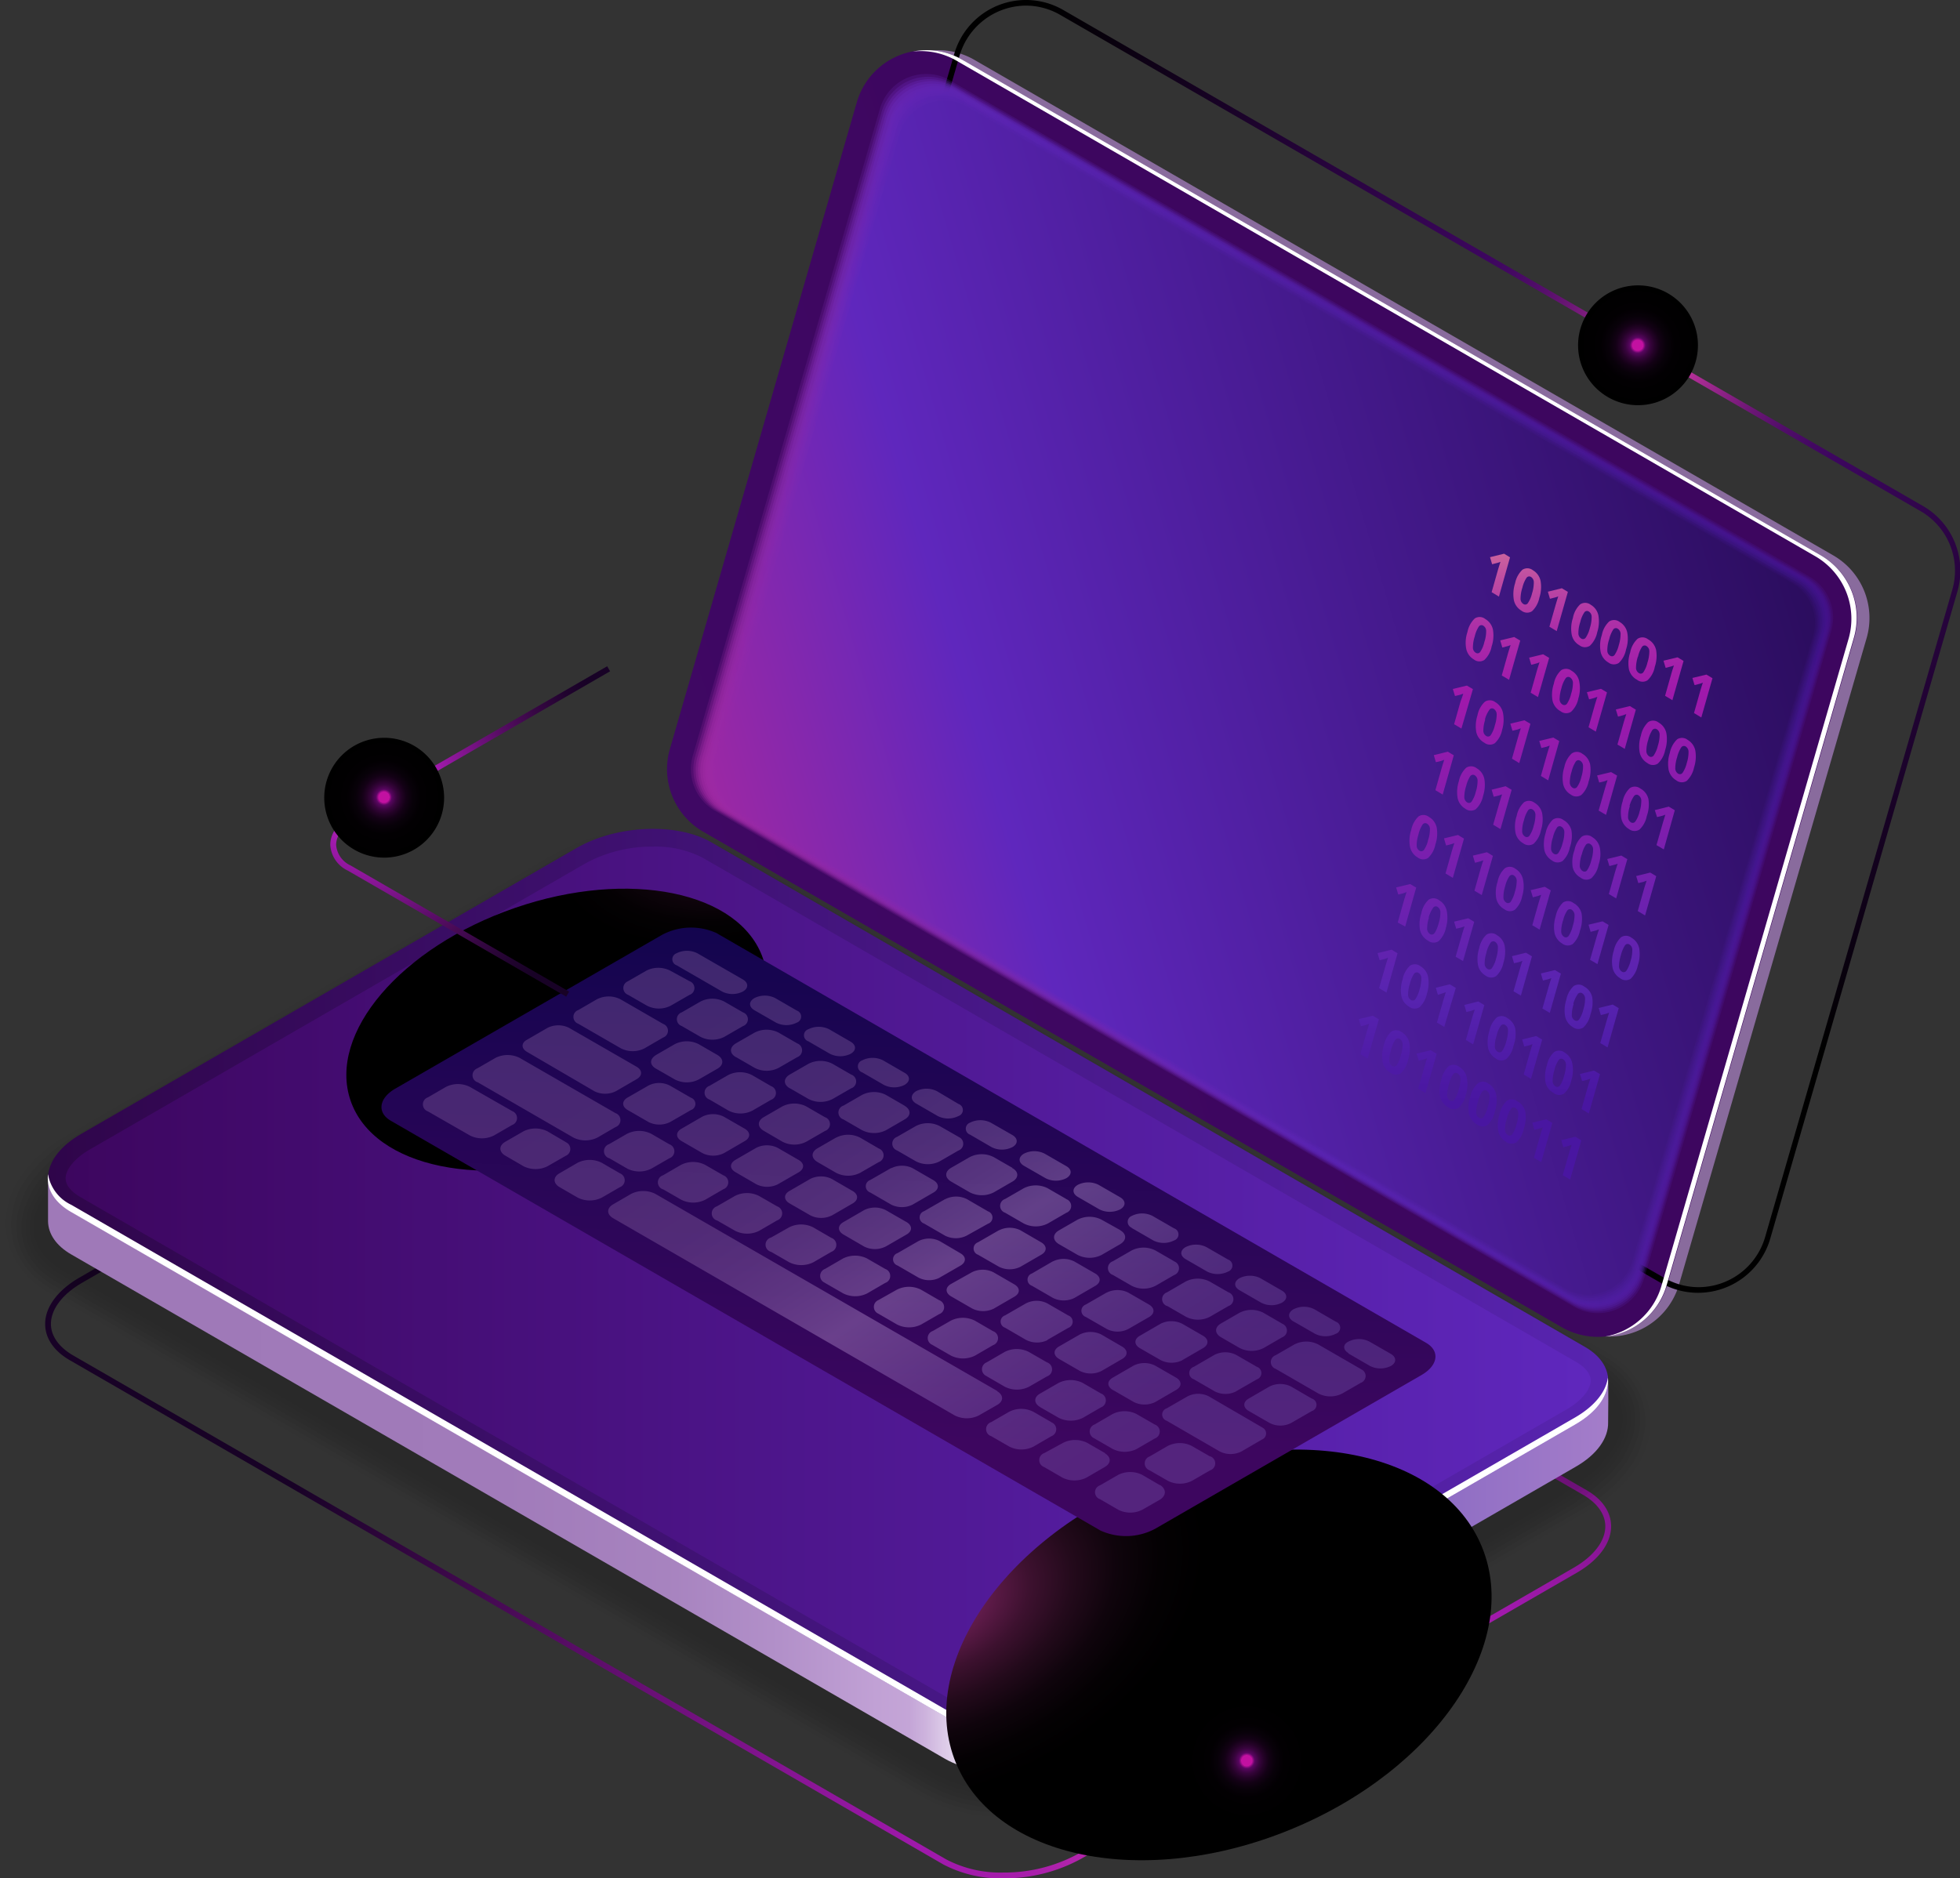 <svg xmlns="http://www.w3.org/2000/svg" xmlns:xlink="http://www.w3.org/1999/xlink" viewBox="0 0 243.97 233.86"><rect x="0" y="0" width="243.97" height="233.86" fill="#333333" stroke="none"/><defs><radialGradient id="a" cx="5645.37" cy="249.38" r="122.06" gradientTransform="translate(-5475.78)" gradientUnits="userSpaceOnUse"><stop offset="0.01" stop-color="#dc3daa"/><stop offset="0.02" stop-color="#d83aaa"/><stop offset="0.15" stop-color="#b928ab"/><stop offset="0.25" stop-color="#a61dab"/><stop offset="0.33" stop-color="#9f19ab"/><stop offset="1" stop-color="#180226"/></radialGradient><linearGradient id="b" x1="5502.08" y1="194.72" x2="5703.93" y2="194.72" gradientTransform="translate(-5475.78)" gradientUnits="userSpaceOnUse"><stop offset="0.06" stop-color="#9f79b8"/><stop offset="0.26" stop-color="#a17bba"/><stop offset="0.36" stop-color="#a783bf"/><stop offset="0.43" stop-color="#b290c9"/><stop offset="0.49" stop-color="#c1a1d5"/><stop offset="0.51" stop-color="#c4a5d7"/><stop offset="0.52" stop-color="#cdb3dd"/><stop offset="0.53" stop-color="#dbc8e7"/><stop offset="0.55" stop-color="#efe7f4"/><stop offset="0.56" stop-color="#fff"/><stop offset="0.57" stop-color="#ece0f3"/><stop offset="0.58" stop-color="#ddc8ea"/><stop offset="0.59" stop-color="#d4b9e5"/><stop offset="0.6" stop-color="#d1b4e3"/><stop offset="0.66" stop-color="#b395d6"/><stop offset="0.72" stop-color="#9c7dcb"/><stop offset="0.77" stop-color="#8e6ec5"/><stop offset="0.81" stop-color="#8969c3"/><stop offset="1" stop-color="#b086cc"/></linearGradient><linearGradient id="c" x1="5497.78" y1="189.44" x2="5691.98" y2="189.44" gradientTransform="translate(-5475.78)" gradientUnits="userSpaceOnUse"><stop offset="0" stop-color="#2f054a"/><stop offset="1" stop-color="#5824b0"/></linearGradient><linearGradient id="d" x1="5499.95" y1="189.44" x2="5689.81" y2="189.44" gradientTransform="translate(-5475.78)" gradientUnits="userSpaceOnUse"><stop offset="0" stop-color="#3d065f"/><stop offset="1" stop-color="#5f27bd"/></linearGradient><linearGradient id="e" x1="6475.21" y1="-2614.64" x2="4848.39" y2="-1746.14" gradientTransform="matrix(0.87, 0.5, 0, 1.15, -5455.8, -98.92)" gradientUnits="userSpaceOnUse"><stop offset="0.06" stop-color="#9f79b8"/><stop offset="0.26" stop-color="#a17bba"/><stop offset="0.37" stop-color="#a783bf"/><stop offset="0.45" stop-color="#b290c9"/><stop offset="0.51" stop-color="#c2a2d6"/><stop offset="0.56" stop-color="#d1b4e3"/><stop offset="0.66" stop-color="#b395d6"/><stop offset="0.75" stop-color="#9c7dcb"/><stop offset="0.84" stop-color="#8e6ec5"/><stop offset="0.92" stop-color="#8969c3"/></linearGradient><linearGradient id="f" x1="6473.48" y1="-2613.89" x2="4846.68" y2="-1745.4" gradientTransform="matrix(0.87, 0.5, 0, 1.15, -5455.8, -98.92)" xlink:href="#d"/><radialGradient id="g" cx="5698.54" cy="74.71" r="88.22" gradientTransform="translate(-5475.78)" gradientUnits="userSpaceOnUse"><stop offset="0.01" stop-color="#dc3daa"/><stop offset="0.04" stop-color="#b9319a"/><stop offset="0.1" stop-color="#8d2285"/><stop offset="0.15" stop-color="#6a1674"/><stop offset="0.2" stop-color="#510d69"/><stop offset="0.25" stop-color="#420861"/><stop offset="0.28" stop-color="#3d065f"/><stop offset="1"/></radialGradient><linearGradient id="h" x1="5719.91" y1="95.6" x2="5565.92" y2="140.89" gradientTransform="translate(-5475.78)" gradientUnits="userSpaceOnUse"><stop offset="0" stop-color="#4916a1"/><stop offset="0.52" stop-color="#5f27bd"/><stop offset="1" stop-color="#b4299a"/></linearGradient><linearGradient id="i" x1="5719.71" y1="95.72" x2="5566.25" y2="140.85" gradientTransform="translate(-5475.78)" gradientUnits="userSpaceOnUse"><stop offset="0" stop-color="#46159b"/><stop offset="0.52" stop-color="#5e26bb"/><stop offset="0.69" stop-color="#7a28b2"/><stop offset="1" stop-color="#b4299a"/></linearGradient><linearGradient id="j" x1="5719.51" y1="95.84" x2="5566.57" y2="140.82" gradientTransform="translate(-5475.78)" gradientUnits="userSpaceOnUse"><stop offset="0" stop-color="#431494"/><stop offset="0.52" stop-color="#5d26b9"/><stop offset="0.69" stop-color="#7828b3"/><stop offset="1" stop-color="#b4299a"/></linearGradient><linearGradient id="k" x1="5719.32" y1="95.95" x2="5566.9" y2="140.78" gradientTransform="translate(-5475.78)" gradientUnits="userSpaceOnUse"><stop offset="0" stop-color="#41138e"/><stop offset="0.52" stop-color="#5b25b6"/><stop offset="0.69" stop-color="#7528b4"/><stop offset="1" stop-color="#b4299a"/></linearGradient><linearGradient id="l" x1="5719.12" y1="96.07" x2="5567.23" y2="140.74" gradientTransform="translate(-5475.78)" gradientUnits="userSpaceOnUse"><stop offset="0" stop-color="#3e1288"/><stop offset="0.52" stop-color="#5a24b4"/><stop offset="0.69" stop-color="#7228b5"/><stop offset="1" stop-color="#b4299a"/></linearGradient><linearGradient id="m" x1="5718.92" y1="96.19" x2="5567.56" y2="140.7" gradientTransform="translate(-5475.78)" gradientUnits="userSpaceOnUse"><stop offset="0" stop-color="#3b1182"/><stop offset="0.52" stop-color="#5924b2"/><stop offset="0.69" stop-color="#6f28b6"/><stop offset="1" stop-color="#b4299a"/></linearGradient><linearGradient id="n" x1="5718.72" y1="96.3" x2="5567.88" y2="140.67" gradientTransform="translate(-5475.78)" gradientUnits="userSpaceOnUse"><stop offset="0" stop-color="#38117b"/><stop offset="0.52" stop-color="#5823b0"/><stop offset="0.69" stop-color="#6d27b8"/><stop offset="1" stop-color="#b4299a"/></linearGradient><linearGradient id="o" x1="5718.53" y1="96.42" x2="5568.21" y2="140.63" gradientTransform="translate(-5475.78)" gradientUnits="userSpaceOnUse"><stop offset="0" stop-color="#351075"/><stop offset="0.52" stop-color="#5723ae"/><stop offset="0.69" stop-color="#6a27b9"/><stop offset="1" stop-color="#b4299a"/></linearGradient><linearGradient id="p" x1="5718.33" y1="96.54" x2="5568.54" y2="140.59" gradientTransform="translate(-5475.78)" gradientUnits="userSpaceOnUse"><stop offset="0" stop-color="#320f6f"/><stop offset="0.52" stop-color="#5622ac"/><stop offset="0.69" stop-color="#6727ba"/><stop offset="1" stop-color="#b4299a"/></linearGradient><linearGradient id="q" x1="5718.13" y1="96.65" x2="5568.87" y2="140.55" gradientTransform="translate(-5475.78)" gradientUnits="userSpaceOnUse"><stop offset="0" stop-color="#300e69"/><stop offset="0.52" stop-color="#5421a9"/><stop offset="0.69" stop-color="#6427bb"/><stop offset="1" stop-color="#b4299a"/></linearGradient><linearGradient id="r" x1="5717.93" y1="96.77" x2="5569.19" y2="140.52" gradientTransform="translate(-5475.78)" gradientUnits="userSpaceOnUse"><stop offset="0" stop-color="#2d0d62"/><stop offset="0.52" stop-color="#5321a7"/><stop offset="0.69" stop-color="#6227bc"/><stop offset="1" stop-color="#b4299a"/></linearGradient><linearGradient id="s" x1="5717.74" y1="96.89" x2="5569.52" y2="140.48" gradientTransform="translate(-5475.78)" gradientUnits="userSpaceOnUse"><stop offset="0" stop-color="#2a0c5c"/><stop offset="0.69" stop-color="#5f27bd"/><stop offset="1" stop-color="#b4299a"/></linearGradient><radialGradient id="t" cx="6414.45" cy="1717.68" r="35.39" gradientTransform="matrix(0.92, -0.38, 0.25, 0.61, -6198.35, 1619.66)" gradientUnits="userSpaceOnUse"><stop offset="0" stop-color="#972a74"/><stop offset="0.04" stop-color="#8a266a"/><stop offset="0.19" stop-color="#601b4a"/><stop offset="0.35" stop-color="#3d112f"/><stop offset="0.51" stop-color="#230a1b"/><stop offset="0.67" stop-color="#0f040c"/><stop offset="0.83" stop-color="#040103"/><stop offset="1"/></radialGradient><radialGradient id="u" cx="6263.88" cy="915.35" r="27.14" gradientTransform="matrix(0.95, -0.33, 0.19, 0.56, -6013.6, 1684.83)" xlink:href="#t"/><linearGradient id="v" x1="964.28" y1="-2298" x2="875.77" y2="-2364.91" gradientTransform="matrix(0.87, 0.5, -1.5, 0.29, -4163.7, 393.49)" gradientUnits="userSpaceOnUse"><stop offset="0" stop-color="#3d065f"/><stop offset="1" stop-color="#12054e"/><stop offset="1" stop-color="#10054d"/></linearGradient><linearGradient id="w" x1="5580.26" y1="144.81" x2="5629.85" y2="222.63" gradientTransform="translate(-5475.78)" gradientUnits="userSpaceOnUse"><stop offset="0.06" stop-color="#9f79b8"/><stop offset="0.25" stop-color="#a17bba"/><stop offset="0.35" stop-color="#a883c0"/><stop offset="0.42" stop-color="#b490cc"/><stop offset="0.48" stop-color="#c5a3dc"/><stop offset="0.54" stop-color="#dbbbf0"/><stop offset="0.56" stop-color="#e6c6fa"/><stop offset="0.6" stop-color="#d6b6f1"/><stop offset="0.69" stop-color="#b595dd"/><stop offset="0.77" stop-color="#9d7dcf"/><stop offset="0.85" stop-color="#8e6ec6"/><stop offset="0.92" stop-color="#8969c3"/></linearGradient><radialGradient id="x" cx="5538.75" cy="128.96" r="29.72" gradientTransform="translate(-5475.78)" gradientUnits="userSpaceOnUse"><stop offset="0.01" stop-color="#ff75d4"/><stop offset="0.09" stop-color="#d84fc3"/><stop offset="0.16" stop-color="#b932b6"/><stop offset="0.23" stop-color="#a620ae"/><stop offset="0.28" stop-color="#9f19ab"/><stop offset="0.36" stop-color="#8a1697"/><stop offset="0.57" stop-color="#590d66"/><stop offset="0.75" stop-color="#360743"/><stop offset="0.9" stop-color="#20032e"/><stop offset="1" stop-color="#180226"/></radialGradient><radialGradient id="y" cx="5539.63" cy="129.4" r="7.46" gradientTransform="translate(-5475.78)" gradientUnits="userSpaceOnUse"><stop offset="0.09" stop-color="#c211a1"/><stop offset="0.09" stop-color="#b9109b"/><stop offset="0.13" stop-color="#5b0663"/><stop offset="0.15" stop-color="#510558"/><stop offset="0.21" stop-color="#38043d"/><stop offset="0.29" stop-color="#230226"/><stop offset="0.37" stop-color="#130115"/><stop offset="0.48" stop-color="#080109"/><stop offset="0.62" stop-color="#020002"/><stop offset="1"/></radialGradient><radialGradient id="z" cx="5695.69" cy="73.13" r="7.46" xlink:href="#y"/><radialGradient id="aa" cx="5647.03" cy="249.35" r="7.46" xlink:href="#y"/><linearGradient id="ab" x1="5678.32" y1="87.71" x2="5679.67" y2="168.9" gradientTransform="translate(-5475.78)" gradientUnits="userSpaceOnUse"><stop offset="0.02" stop-color="#f7aa90"/><stop offset="0.02" stop-color="#f4a491"/><stop offset="0.11" stop-color="#d6739a"/><stop offset="0.18" stop-color="#be4ca2"/><stop offset="0.25" stop-color="#ad30a7"/><stop offset="0.32" stop-color="#a31faa"/><stop offset="0.36" stop-color="#9f19ab"/><stop offset="0.81" stop-color="#5824b0"/><stop offset="0.98" stop-color="#4916a1"/></linearGradient><linearGradient id="ac" x1="5681.63" y1="87.65" x2="5682.99" y2="168.84" xlink:href="#ab"/><linearGradient id="ad" x1="5685.45" y1="87.59" x2="5686.8" y2="168.78" xlink:href="#ab"/><linearGradient id="ae" x1="5688.76" y1="87.54" x2="5690.11" y2="168.7" xlink:href="#ab"/><linearGradient id="af" x1="5692.32" y1="87.48" x2="5693.67" y2="168.64" xlink:href="#ab"/><linearGradient id="ag" x1="5695.88" y1="87.41" x2="5697.24" y2="168.6" xlink:href="#ab"/><linearGradient id="ah" x1="5699.7" y1="87.35" x2="5701.05" y2="168.53" xlink:href="#ab"/><linearGradient id="ai" x1="5703.26" y1="87.29" x2="5704.61" y2="168.47" xlink:href="#ab"/><linearGradient id="aj" x1="5675.6" y1="87.75" x2="5676.95" y2="168.94" xlink:href="#ab"/><linearGradient id="ak" x1="5679.41" y1="87.69" x2="5680.77" y2="168.87" xlink:href="#ab"/><linearGradient id="al" x1="5682.98" y1="87.64" x2="5684.33" y2="168.79" xlink:href="#ab"/><linearGradient id="am" x1="5686.29" y1="87.57" x2="5687.64" y2="168.77" xlink:href="#ab"/><linearGradient id="an" x1="5690.1" y1="87.52" x2="5691.45" y2="168.68" xlink:href="#ab"/><linearGradient id="ao" x1="5693.66" y1="87.46" x2="5695.01" y2="168.62" xlink:href="#ab"/><linearGradient id="ap" x1="5696.98" y1="87.4" x2="5698.33" y2="168.57" xlink:href="#ab"/><linearGradient id="aq" x1="5700.54" y1="87.34" x2="5701.89" y2="168.52" xlink:href="#ab"/><linearGradient id="ar" x1="5673.38" y1="87.79" x2="5674.74" y2="168.97" xlink:href="#ab"/><linearGradient id="as" x1="5676.69" y1="87.73" x2="5678.05" y2="168.92" xlink:href="#ab"/><linearGradient id="at" x1="5680.51" y1="87.67" x2="5681.86" y2="168.86" xlink:href="#ab"/><linearGradient id="au" x1="5684.07" y1="87.62" x2="5685.42" y2="168.78" xlink:href="#ab"/><linearGradient id="av" x1="5687.38" y1="87.56" x2="5688.73" y2="168.73" xlink:href="#ab"/><linearGradient id="aw" x1="5691.19" y1="87.51" x2="5692.55" y2="168.66" xlink:href="#ab"/><linearGradient id="ax" x1="5694.51" y1="87.44" x2="5695.86" y2="168.62" xlink:href="#ab"/><linearGradient id="ay" x1="5698.32" y1="87.37" x2="5699.67" y2="168.56" xlink:href="#ab"/><linearGradient id="az" x1="5670.91" y1="87.84" x2="5672.26" y2="169" xlink:href="#ab"/><linearGradient id="ba" x1="5674.22" y1="87.78" x2="5675.58" y2="168.95" xlink:href="#ab"/><linearGradient id="bb" x1="5678.04" y1="87.72" x2="5679.39" y2="168.89" xlink:href="#ab"/><linearGradient id="bc" x1="5681.35" y1="87.66" x2="5682.7" y2="168.83" xlink:href="#ab"/><linearGradient id="bd" x1="5684.91" y1="87.59" x2="5686.26" y2="168.78" xlink:href="#ab"/><linearGradient id="be" x1="5688.47" y1="87.54" x2="5689.83" y2="168.72" xlink:href="#ab"/><linearGradient id="bf" x1="5692.29" y1="87.48" x2="5693.64" y2="168.65" xlink:href="#ab"/><linearGradient id="bg" x1="5695.85" y1="87.43" x2="5697.2" y2="168.59" xlink:href="#ab"/><linearGradient id="bh" x1="5668.19" y1="87.87" x2="5669.55" y2="169.06" xlink:href="#ab"/><linearGradient id="bi" x1="5672" y1="87.81" x2="5673.36" y2="169" xlink:href="#ab"/><linearGradient id="bj" x1="5675.57" y1="87.76" x2="5676.92" y2="168.93" xlink:href="#ab"/><linearGradient id="bk" x1="5678.88" y1="87.7" x2="5680.23" y2="168.88" xlink:href="#ab"/><linearGradient id="bl" x1="5682.69" y1="87.64" x2="5684.05" y2="168.81" xlink:href="#ab"/><linearGradient id="bm" x1="5686" y1="87.58" x2="5687.36" y2="168.76" xlink:href="#ab"/><linearGradient id="bn" x1="5689.82" y1="87.52" x2="5691.17" y2="168.7" xlink:href="#ab"/><linearGradient id="bo" x1="5693.13" y1="87.46" x2="5694.48" y2="168.64" xlink:href="#ab"/><linearGradient id="bp" x1="5665.97" y1="87.9" x2="5667.33" y2="169.1" xlink:href="#ab"/><linearGradient id="bq" x1="5669.29" y1="87.86" x2="5670.64" y2="169.04" xlink:href="#ab"/><linearGradient id="br" x1="5673.1" y1="87.8" x2="5674.45" y2="168.97" xlink:href="#ab"/><linearGradient id="bs" x1="5676.41" y1="87.74" x2="5677.76" y2="168.92" xlink:href="#ab"/><linearGradient id="bt" x1="5680.22" y1="87.65" x2="5681.58" y2="168.86" xlink:href="#ab"/><linearGradient id="bu" x1="5683.78" y1="87.64" x2="5685.14" y2="168.79" xlink:href="#ab"/><linearGradient id="bv" x1="5687.1" y1="87.57" x2="5688.45" y2="168.74" xlink:href="#ab"/><linearGradient id="bw" x1="5690.91" y1="87.49" x2="5692.26" y2="168.68" xlink:href="#ab"/><linearGradient id="bx" x1="5663.5" y1="87.94" x2="5664.86" y2="169.14" xlink:href="#ab"/><linearGradient id="by" x1="5666.82" y1="87.89" x2="5668.17" y2="169.08" xlink:href="#ab"/><linearGradient id="bz" x1="5670.63" y1="87.82" x2="5671.98" y2="169.02" xlink:href="#ab"/><linearGradient id="ca" x1="5674.19" y1="87.78" x2="5675.54" y2="168.95" xlink:href="#ab"/><linearGradient id="cb" x1="5677.5" y1="87.72" x2="5678.85" y2="168.9" xlink:href="#ab"/><linearGradient id="cc" x1="5681.32" y1="87.66" x2="5682.67" y2="168.84" xlink:href="#ab"/><linearGradient id="cd" x1="5684.63" y1="87.6" x2="5685.98" y2="168.78" xlink:href="#ab"/><linearGradient id="ce" x1="5688.44" y1="87.54" x2="5689.79" y2="168.72" xlink:href="#ab"/><linearGradient id="cf" x1="5661.03" y1="88.02" x2="5662.39" y2="169.17" xlink:href="#ab"/><linearGradient id="cg" x1="5664.35" y1="87.95" x2="5665.7" y2="169.12" xlink:href="#ab"/><linearGradient id="ch" x1="5668.16" y1="87.88" x2="5669.51" y2="169.06" xlink:href="#ab"/><linearGradient id="ci" x1="5671.47" y1="87.82" x2="5672.82" y2="169" xlink:href="#ab"/><linearGradient id="cj" x1="5675.03" y1="87.76" x2="5676.39" y2="168.94" xlink:href="#ab"/><linearGradient id="ck" x1="5678.59" y1="87.69" x2="5679.95" y2="168.88" xlink:href="#ab"/><linearGradient id="cl" x1="5682.41" y1="87.62" x2="5683.76" y2="168.82" xlink:href="#ab"/><linearGradient id="cm" x1="5685.97" y1="87.59" x2="5687.32" y2="168.76" xlink:href="#ab"/></defs><g style="isolation:isolate"><path d="M140.91,264a15.26,15.26,0,0,1-7.46-1.72L24.72,199.5c-2-1.15-3.08-2.75-3.08-4.52,0-2.1,1.56-4.21,4.28-5.78l61.71-35.63a19.93,19.93,0,0,1,9.66-2.41,15.26,15.26,0,0,1,7.46,1.72l108.73,62.78c2,1.14,3.08,2.75,3.08,4.51,0,2.11-1.56,4.22-4.28,5.79l-61.71,35.62A19.82,19.82,0,0,1,140.91,264ZM97.29,151.88A19.19,19.19,0,0,0,88,154.2L26.28,189.83c-2.49,1.43-3.92,3.32-3.92,5.15,0,1.5,1,2.88,2.72,3.89l108.73,62.78a14.5,14.5,0,0,0,7.1,1.63,19.22,19.22,0,0,0,9.3-2.32l61.7-35.63c2.49-1.44,3.93-3.32,3.93-5.16,0-1.5-1-2.88-2.72-3.89L104.38,153.51A14.43,14.43,0,0,0,97.29,151.88Z" transform="translate(-16.02 -30.14)" style="mix-blend-mode:exclusion;fill:url(#a)"/><g style="opacity:0.2"><path d="M140.91,256.87a20.7,20.7,0,0,1-10.27-2.47L21.91,191.62C18.16,189.45,16,186,16,182.23c0-4.17,2.58-8,7.09-10.65L84.82,136a25.22,25.22,0,0,1,12.47-3.17,20.6,20.6,0,0,1,10.27,2.48L216.29,198c3.75,2.17,5.89,5.58,5.89,9.39,0,4.16-2.58,8.05-7.09,10.65L153.38,253.7A25.33,25.33,0,0,1,140.91,256.87Z" transform="translate(-16.02 -30.14)" style="opacity:0"/><path d="M85.09,136.42a24.71,24.71,0,0,1,12.43-3.08,23.66,23.66,0,0,1,5.1.62,20.25,20.25,0,0,1,5.08,2L216,198.5c3.73,2.16,5.67,5.56,5.44,9.27a10.81,10.81,0,0,1-.65,3c-.94,2.64-3.63,5.46-6.67,7.22l-60.83,35.12a24.16,24.16,0,0,1-2.65,1.31,26,26,0,0,1-9.62,1.9,20.06,20.06,0,0,1-10.13-2.4L22.18,191.14c-3.74-2.15-5.67-5.57-5.43-9.28a11.37,11.37,0,0,1,.53-2.63c.88-2.79,3.65-5.77,6.83-7.6Z" transform="translate(-16.02 -30.14)" style="opacity:0.091"/><path d="M85.36,136.89a24.26,24.26,0,0,1,12.4-3,21.07,21.07,0,0,1,10.08,2.78L215.75,199c3.71,2.15,5.45,5.54,5,9.15a11.86,11.86,0,0,1-.8,2.86c-.92,2.35-4,5.35-6.75,6.93l-60,34.62a26.26,26.26,0,0,1-2.6,1.3,25.36,25.36,0,0,1-9.46,1.94,19.6,19.6,0,0,1-10-2.32L22.45,190.67c-3.72-2.15-5.45-5.56-5-9.17a12.69,12.69,0,0,1,.67-2.52c.88-2.48,4.09-5.65,7-7.3Z" transform="translate(-16.02 -30.14)" style="opacity:0.182"/><path d="M85.64,137.36A23.61,23.61,0,0,1,98,134.46a22.52,22.52,0,0,1,5,.8,26.48,26.48,0,0,1,5,2.13l107.49,62.06c3.7,2.13,5.25,5.5,4.56,9a14.24,14.24,0,0,1-1,2.72c-.89,2.07-4.39,5.23-6.83,6.64l-59.08,34.11c-.62.36-1.88,1-2.56,1.3a24.91,24.91,0,0,1-9.3,2,19.2,19.2,0,0,1-9.84-2.24L22.72,190.2c-3.71-2.14-5.24-5.54-4.49-9.07a14.37,14.37,0,0,1,.82-2.39c.85-2.18,4.52-5.54,7.06-7Z" transform="translate(-16.02 -30.14)" style="opacity:0.273"/><path d="M85.91,137.83a22.36,22.36,0,0,1,17.29-1.93,31.91,31.91,0,0,1,4.92,2.2L215.2,199.92c3.68,2.12,5,5.47,4.11,8.91a16.76,16.76,0,0,1-1.11,2.57c-.84,1.78-4.78,5.12-6.91,6.35l-58.2,33.6c-.54.32-1.92,1-2.51,1.3a24.79,24.79,0,0,1-9.14,2,18.72,18.72,0,0,1-9.71-2.16L23,189.73c-3.71-2.14-5-5.53-4-9a20.91,20.91,0,0,1,1-2.27c.81-1.88,4.95-5.42,7.18-6.71Z" transform="translate(-16.02 -30.14)" style="opacity:0.364"/><path d="M86.18,138.3a21.61,21.61,0,0,1,17.22-1.75,39.39,39.39,0,0,1,4.86,2.26l106.67,61.58c3.66,2.11,4.84,5.44,3.66,8.79a22.87,22.87,0,0,1-1.27,2.44c-.76,1.5-5.15,5-7,6L153,250.77c-.46.27-1.95,1.06-2.46,1.29a24.39,24.39,0,0,1-9,2.07A18.4,18.4,0,0,1,132,252L23.27,189.26c-3.7-2.13-4.84-5.51-3.57-8.87.27-.73.75-1.39,1.11-2.15.75-1.58,5.39-5.31,7.3-6.41Z" transform="translate(-16.02 -30.14)" style="opacity:0.455"/><path d="M86.45,138.78a22.08,22.08,0,0,1,12.25-2.64,21.79,21.79,0,0,1,4.89,1.06,49.92,49.92,0,0,1,4.82,2.32l106.25,61.34c3.64,2.1,4.65,5.42,3.21,8.67a9.55,9.55,0,0,1-1.42,2.3c-.43,1.33-5.54,4.88-7.06,5.76l-56.45,32.59c-.39.23-2,1.1-2.42,1.29a24,24,0,0,1-8.82,2.11,18,18,0,0,1-9.43-2L23.54,188.79c-3.68-2.13-4.65-5.5-3.1-8.77a9.51,9.51,0,0,1,1.25-2c.4-1.4,5.83-5.19,7.42-6.11Z" transform="translate(-16.02 -30.14)" style="opacity:0.545"/><path d="M86.72,139.25a21.67,21.67,0,0,1,12.22-2.55,21.4,21.4,0,0,1,4.85,1.15c.66.21,4.21,2.06,4.76,2.38l105.84,61.1c3.62,2.09,4.46,5.39,2.76,8.55a9.41,9.41,0,0,1-1.57,2.16c-.35,1.07-5.92,4.77-7.14,5.47L152.87,249.6c-.31.17-2,1.12-2.37,1.28a23.85,23.85,0,0,1-8.67,2.15,17.47,17.47,0,0,1-9.28-1.94L23.81,188.32c-3.67-2.12-4.47-5.49-2.64-8.67a10.41,10.41,0,0,1,1.4-1.9c.32-1.13,6.26-5.08,7.54-5.82Z" transform="translate(-16.02 -30.14)" style="opacity:0.636"/><path d="M87,139.72a21.17,21.17,0,0,1,12.17-2.46A20.77,20.77,0,0,1,104,138.5c.5.16,4.3,2.2,4.71,2.44L214.11,201.8c3.61,2.08,4.3,5.38,2.32,8.43a10.21,10.21,0,0,1-1.72,2c-.26.8-6.3,4.65-7.22,5.18L152.79,249c-.23.13-2.07,1.16-2.32,1.28a23.45,23.45,0,0,1-8.51,2.19,17,17,0,0,1-9.14-1.86L24.08,187.85c-3.66-2.12-4.29-5.48-2.17-8.56a10.13,10.13,0,0,1,1.55-1.79c.23-.84,6.69-5,7.64-5.51Z" transform="translate(-16.02 -30.14)" style="opacity:0.727"/><path d="M87.27,140.19a20.71,20.71,0,0,1,12.14-2.37,21.21,21.21,0,0,1,4.76,1.32c.34.12,4.38,2.35,4.66,2.51l105,60.62c3.59,2.07,4.12,5.37,1.87,8.31a10.37,10.37,0,0,1-1.87,1.88c-.18.54-6.69,4.54-7.3,4.89l-53.82,31.07c-.15.09-2.11,1.2-2.28,1.28a22.8,22.8,0,0,1-8.35,2.23,16.49,16.49,0,0,1-9-1.78L24.35,187.38c-3.65-2.11-4.12-5.49-1.7-8.46a10.3,10.3,0,0,1,1.69-1.67c.16-.56,7.13-4.85,7.76-5.21Z" transform="translate(-16.02 -30.14)" style="opacity:0.818"/><path d="M87.54,140.66a20.31,20.31,0,0,1,12.11-2.28,20.86,20.86,0,0,1,4.72,1.41c.16.06,4.46,2.49,4.6,2.57l104.6,60.38c3.57,2.06,4,5.36,1.42,8.2a11.08,11.08,0,0,1-2,1.74c-.09.26-7.07,4.41-7.38,4.59l-52.94,30.57c-.08,0-2.15,1.23-2.24,1.27a22.61,22.61,0,0,1-8.18,2.27,16.15,16.15,0,0,1-8.87-1.7L24.63,186.9c-3.64-2.1-4-5.49-1.25-8.35A10.63,10.63,0,0,1,25.22,177c.08-.29,7.57-4.74,7.88-4.92Z" transform="translate(-16.02 -30.14)" style="opacity:0.909"/><path d="M133.63,249.21,24.9,186.43c-4.29-2.48-3.76-6.81,1.2-9.67l61.71-35.63c5-2.86,12.46-3.17,16.75-.69L213.3,203.21c4.29,2.48,3.75,6.82-1.2,9.68l-61.71,35.63C145.43,251.38,137.93,251.69,133.63,249.21Z" transform="translate(-16.02 -30.14)"/></g><path d="M133.63,249.11,24.9,186.33c-1.91-1.1-2.87-2.58-2.9-4.12v-5.39c0-1.88,1.42,1.39,4.1-.16L87.81,141c5-2.86,12.46-3.17,16.75-.69L213.3,203.12c1.43.82,2.47-2.69,2.84-1.57.13.37.05,5.3.05,5.68.05,1.93-1.34,4-4.09,5.56l-61.71,35.63C145.43,251.28,137.93,251.59,133.63,249.11Z" transform="translate(-16.02 -30.14)" style="fill:url(#b)"/><path d="M133.63,243.82,24.9,181c-4.29-2.47-3.76-6.8,1.2-9.67l61.71-35.62c5-2.87,12.46-3.18,16.75-.7L213.3,197.83c4.29,2.48,3.75,6.81-1.2,9.67l-61.71,35.63C145.43,246,137.93,246.3,133.63,243.82Z" transform="translate(-16.02 -30.14)" style="fill:url(#c)"/><path d="M140.91,243.33a12.57,12.57,0,0,1-6.19-1.39L26,179.17c-.67-.4-1.81-1.22-1.81-2.32s1.13-2.51,3-3.59L88.9,137.63a17.24,17.24,0,0,1,8.39-2.08,12.71,12.71,0,0,1,6.19,1.38l108.73,62.78c.68.39,1.81,1.21,1.81,2.32s-1.12,2.5-3,3.59L149.3,241.25A17.26,17.26,0,0,1,140.91,243.33Z" transform="translate(-16.02 -30.14)" style="fill:url(#d)"/><path d="M212.1,206.61l-61.71,35.62c-5,2.86-12.46,3.17-16.76.7L24.9,180.15A5.16,5.16,0,0,1,22,176.34c-.22,1.76.72,3.46,2.87,4.7l108.73,62.78c4.3,2.48,11.8,2.17,16.76-.69L212.1,207.5c2.9-1.67,4.27-3.85,4.06-5.86C215.94,203.38,214.57,205.17,212.1,206.61Z" transform="translate(-16.02 -30.14)" style="fill:#fff"/><path d="M212,195.41,105,133.67a9,9,0,0,1-4.13-10.23l23.3-80.6a9,9,0,0,1,13.08-5.28l107,61.75a9,9,0,0,1,4.13,10.23L225,190.13A9,9,0,0,1,212,195.41Z" transform="translate(-16.02 -30.14)" style="opacity:0.8;fill:url(#e)"/><path d="M210.46,195.41,103.51,133.67a9,9,0,0,1-4.12-10.23l23.29-80.6a9,9,0,0,1,13.09-5.28L242.71,99.31a9,9,0,0,1,4.13,10.23l-23.3,80.59A9,9,0,0,1,210.46,195.41Z" transform="translate(-16.02 -30.14)" style="fill:url(#f)"/><path d="M227.36,191.1a9.31,9.31,0,0,1-4.64-1.25L115.78,128.1a9.28,9.28,0,0,1-4.29-10.63l23.3-80.59a9.29,9.29,0,0,1,13.59-5.49l107,61.75a9.29,9.29,0,0,1,4.29,10.63l-23.3,80.59A9.36,9.36,0,0,1,227.36,191.1ZM143.74,30.84a8.66,8.66,0,0,0-8.28,6.23l-23.29,80.6a8.57,8.57,0,0,0,4,9.82l107,61.75a8.54,8.54,0,0,0,4.28,1.16,8.65,8.65,0,0,0,8.28-6.23l23.3-80.6a8.56,8.56,0,0,0-4-9.82L148,32A8.58,8.58,0,0,0,143.74,30.84Z" transform="translate(-16.02 -30.14)" style="mix-blend-mode:exclusion;fill:url(#g)"/><path d="M214.92,193.63a5.88,5.88,0,0,1-3-.81L105,131.08a6,6,0,0,1-2.75-6.82l23.3-80.59a6,6,0,0,1,5.74-4.32,5.79,5.79,0,0,1,3,.81L241.21,101.9a5.94,5.94,0,0,1,2.75,6.81l-23.29,80.6A6,6,0,0,1,214.92,193.63Z" transform="translate(-16.02 -30.14)" style="opacity:0.2;fill:url(#h)"/><path d="M214.81,193.42a5.87,5.87,0,0,1-3-.8L105.29,131.09a6,6,0,0,1-2.74-6.79L125.78,44a6,6,0,0,1,5.72-4.3,5.85,5.85,0,0,1,3,.8L241,102a5.93,5.93,0,0,1,2.74,6.79l-23.23,80.35A6,6,0,0,1,214.81,193.42Z" transform="translate(-16.02 -30.14)" style="opacity:0.273;fill:url(#i)"/><path d="M214.7,193.21a5.84,5.84,0,0,1-2.95-.8l-106.17-61.3a5.9,5.9,0,0,1-2.73-6.76L126,44.24A6,6,0,0,1,131.71,40a5.8,5.8,0,0,1,2.94.8l106.18,61.3a5.91,5.91,0,0,1,2.73,6.76L220.4,188.92A6,6,0,0,1,214.7,193.21Z" transform="translate(-16.02 -30.14)" style="opacity:0.345;fill:url(#j)"/><path d="M214.58,193a5.86,5.86,0,0,1-2.93-.79L105.86,131.13a5.89,5.89,0,0,1-2.72-6.74l23.09-79.87a5.94,5.94,0,0,1,5.68-4.27,5.77,5.77,0,0,1,2.93.8l105.79,61.07a5.88,5.88,0,0,1,2.72,6.74l-23.08,79.87A6,6,0,0,1,214.58,193Z" transform="translate(-16.02 -30.14)" style="opacity:0.418;fill:url(#k)"/><path d="M214.47,192.79a5.82,5.82,0,0,1-2.92-.79L106.14,131.14a5.86,5.86,0,0,1-2.71-6.71l23-79.63a5.92,5.92,0,0,1,5.66-4.25,5.78,5.78,0,0,1,2.93.79l105.4,60.86a5.85,5.85,0,0,1,2.71,6.71l-23,79.63A5.92,5.92,0,0,1,214.47,192.79Z" transform="translate(-16.02 -30.14)" style="opacity:0.491;fill:url(#l)"/><path d="M214.36,192.58a5.75,5.75,0,0,1-2.91-.78l-105-60.64a5.86,5.86,0,0,1-2.7-6.69l23-79.38a5.89,5.89,0,0,1,5.64-4.24,5.72,5.72,0,0,1,2.92.79l105,60.63A5.86,5.86,0,0,1,243,109L220,188.34A5.89,5.89,0,0,1,214.36,192.58Z" transform="translate(-16.02 -30.14)" style="opacity:0.564;fill:url(#m)"/><path d="M214.25,192.38a5.78,5.78,0,0,1-2.91-.79L106.71,131.18a5.82,5.82,0,0,1-2.69-6.67L126.9,45.37a5.85,5.85,0,0,1,5.62-4.22,5.76,5.76,0,0,1,2.9.78l104.63,60.41a5.82,5.82,0,0,1,2.69,6.67l-22.87,79.14A5.88,5.88,0,0,1,214.25,192.38Z" transform="translate(-16.02 -30.14)" style="opacity:0.636;fill:url(#n)"/><path d="M214.13,192.17a5.71,5.71,0,0,1-2.89-.79L107,131.19a5.8,5.8,0,0,1-2.68-6.64l22.81-78.9a5.84,5.84,0,0,1,5.6-4.2,5.7,5.7,0,0,1,2.89.78l104.25,60.19a5.8,5.8,0,0,1,2.68,6.64L219.73,188A5.84,5.84,0,0,1,214.13,192.17Z" transform="translate(-16.02 -30.14)" style="opacity:0.709;fill:url(#o)"/><path d="M214,192a5.69,5.69,0,0,1-2.88-.78l-103.87-60a5.77,5.77,0,0,1-2.67-6.61l22.74-78.66a5.84,5.84,0,0,1,5.58-4.2,5.68,5.68,0,0,1,2.88.79l103.87,60a5.8,5.8,0,0,1,2.67,6.62L219.6,187.77A5.83,5.83,0,0,1,214,192Z" transform="translate(-16.02 -30.14)" style="opacity:0.782;fill:url(#p)"/><path d="M213.91,191.75A5.63,5.63,0,0,1,211,191L107.56,131.23a5.74,5.74,0,0,1-2.66-6.59l22.67-78.42A5.8,5.8,0,0,1,133.12,42a5.73,5.73,0,0,1,2.87.78l103.48,59.75a5.76,5.76,0,0,1,2.67,6.59l-22.68,78.41A5.8,5.8,0,0,1,213.91,191.75Z" transform="translate(-16.02 -30.14)" style="opacity:0.855;fill:url(#q)"/><path d="M213.8,191.54a5.68,5.68,0,0,1-2.86-.77l-103.1-59.52a5.75,5.75,0,0,1-2.65-6.57l22.6-78.17a5.78,5.78,0,0,1,5.53-4.17,5.59,5.59,0,0,1,2.86.78l103.1,59.52a5.74,5.74,0,0,1,2.65,6.57l-22.6,78.17A5.78,5.78,0,0,1,213.8,191.54Z" transform="translate(-16.02 -30.14)" style="opacity:0.927;fill:url(#r)"/><path d="M213.68,191.34a5.68,5.68,0,0,1-2.85-.78l-102.71-59.3a5.72,5.72,0,0,1-2.64-6.54L128,46.79a5.77,5.77,0,0,1,5.52-4.15,5.58,5.58,0,0,1,2.85.78l102.71,59.29a5.73,5.73,0,0,1,2.64,6.55L219.2,187.19A5.78,5.78,0,0,1,213.68,191.34Z" transform="translate(-16.02 -30.14)" style="fill:url(#s)"/><path d="M242.71,99.31,135.77,37.56a8.85,8.85,0,0,0-6.14-1,8.86,8.86,0,0,1,5.44,1.13L242,99.41a9,9,0,0,1,4.13,10.23l-23.3,80.59a8.93,8.93,0,0,1-7,6.32,8.94,8.94,0,0,0,7.65-6.42l23.3-80.59A9,9,0,0,0,242.71,99.31Z" transform="translate(-16.02 -30.14)" style="fill:#fff"/><path d="M200.48,222.73c4.93,12-5.72,27.76-23.81,35.19s-36.73,3.72-41.66-8.28,5.72-27.76,23.81-35.19S195.55,210.73,200.48,222.73Z" transform="translate(-16.02 -30.14)" style="mix-blend-mode:color-dodge;fill:url(#t)"/><path d="M111,149.5c2.88,8.37-6.28,19.11-20.46,24s-28,2.05-30.88-6.32,6.28-19.11,20.46-24S108.15,141.13,111,149.5Z" transform="translate(-16.02 -30.14)" style="mix-blend-mode:color-dodge;fill:url(#u)"/><path d="M153,220.7l-88.3-51c-1.77-1-1.55-2.8.49-4L98.31,146.6a7.65,7.65,0,0,1,6.89-.29l88.3,51c1.77,1,1.55,2.8-.49,4l-33.15,19.14A7.67,7.67,0,0,1,153,220.7Z" transform="translate(-16.02 -30.14)" style="fill:url(#v)"/><path d="M100.24,150.32l5.66,3.27a2.85,2.85,0,0,0,2.59,0c.72-.41.72-1.08,0-1.5l-5.66-3.26a2.87,2.87,0,0,0-2.6,0A.79.79,0,0,0,100.24,150.32Zm9.69,5.6,2.68,1.54a2.85,2.85,0,0,0,2.59,0,.79.79,0,0,0,0-1.5l-2.68-1.55a2.87,2.87,0,0,0-2.6,0C109.2,154.83,109.21,155.5,109.93,155.92Zm6.71,3.87,2.68,1.55a2.88,2.88,0,0,0,2.59,0c.72-.41.71-1.08,0-1.5l-2.68-1.55a2.9,2.9,0,0,0-2.6,0A.79.79,0,0,0,116.64,159.79Zm6.71,3.87,2.68,1.55a2.85,2.85,0,0,0,2.59,0c.72-.42.72-1.09,0-1.5l-2.68-1.55a2.87,2.87,0,0,0-2.6,0A.79.79,0,0,0,123.35,163.66Zm6.71,3.88,2.68,1.55a2.88,2.88,0,0,0,2.59,0,.79.79,0,0,0,0-1.5L132.65,166a2.87,2.87,0,0,0-2.6,0C129.33,166.45,129.34,167.12,130.06,167.54Zm6.71,3.87,2.67,1.55a2.87,2.87,0,0,0,2.6,0c.72-.41.71-1.08,0-1.5l-2.69-1.54a2.85,2.85,0,0,0-2.59,0A.79.79,0,0,0,136.77,171.41Zm6.71,3.88,2.68,1.54a2.85,2.85,0,0,0,2.59,0c.72-.42.72-1.09,0-1.5l-2.69-1.55a2.85,2.85,0,0,0-2.59,0C142.75,174.2,142.76,174.87,143.48,175.29Zm6.7,3.87,2.68,1.55a2.9,2.9,0,0,0,2.6,0c.72-.41.71-1.08,0-1.5l-2.69-1.55a2.88,2.88,0,0,0-2.59,0C149.46,178.07,149.47,178.74,150.18,179.16Zm6.71,3.87,2.68,1.55a2.87,2.87,0,0,0,2.6,0,.79.79,0,0,0,0-1.5l-2.69-1.55a2.85,2.85,0,0,0-2.59,0A.79.79,0,0,0,156.89,183Zm6.71,3.88,2.68,1.55a2.9,2.9,0,0,0,2.6,0,.79.79,0,0,0,0-1.5l-2.69-1.55a2.88,2.88,0,0,0-2.59,0C162.88,185.82,162.88,186.49,163.6,186.91Zm6.71,3.87,2.69,1.55a2.82,2.82,0,0,0,2.59,0c.72-.41.71-1.08,0-1.5l-2.69-1.55a2.88,2.88,0,0,0-2.59,0C169.59,189.7,169.59,190.37,170.31,190.78Zm6.71,3.88,2.68,1.54a2.87,2.87,0,0,0,2.6,0,.79.79,0,0,0,0-1.5l-2.67-1.55a2.87,2.87,0,0,0-2.6,0C176.3,193.57,176.3,194.24,177,194.66Zm6.85,4,2.68,1.55a2.9,2.9,0,0,0,2.6,0c.72-.41.71-1.08,0-1.5l-2.68-1.54a2.85,2.85,0,0,0-2.59,0C183.15,197.52,183.16,198.19,183.87,198.61ZM94.2,154l2.33,1.34a3.23,3.23,0,0,0,3,0l2.31-1.33a.9.9,0,0,0,0-1.71L99.46,151a3.28,3.28,0,0,0-3,0l-2.31,1.33A.9.9,0,0,0,94.2,154Zm12,5.22,2.31-1.33a.9.9,0,0,0,0-1.7l-2.32-1.34a3.25,3.25,0,0,0-3,0l-2.3,1.33a.9.9,0,0,0,0,1.71l2.32,1.34A3.28,3.28,0,0,0,106.19,159.23Zm1.43,2.53,2.32,1.34a3.25,3.25,0,0,0,3,0l2.31-1.33a.91.91,0,0,0,0-1.71l-2.32-1.34a3.25,3.25,0,0,0-3,0l-2.3,1.32C106.8,160.53,106.8,161.29,107.62,161.76Zm6.71,3.88,2.32,1.34a3.28,3.28,0,0,0,3,0l2.31-1.33a.9.9,0,0,0,0-1.71l-2.32-1.34a3.28,3.28,0,0,0-3,0l-2.31,1.33C113.51,164.4,113.51,165.16,114.33,165.64Zm14.29,2.18-2.32-1.34a3.25,3.25,0,0,0-3,0L121,167.8a.9.9,0,0,0,0,1.71l2.32,1.34a3.31,3.31,0,0,0,3,0l2.31-1.34C129.44,169.06,129.43,168.29,128.62,167.82Zm6.7,3.87L133,170.35a3.25,3.25,0,0,0-3,0l-2.31,1.33a.9.9,0,0,0,0,1.7l2.32,1.34a3.25,3.25,0,0,0,3,0l2.3-1.33A.9.9,0,0,0,135.32,171.69Zm6.72,3.87-2.33-1.34a3.26,3.26,0,0,0-3,0l-2.31,1.33c-.81.47-.81,1.23,0,1.71l2.32,1.34a3.28,3.28,0,0,0,3,0l2.3-1.33C142.86,176.8,142.85,176,142,175.56Zm6.71,3.88-2.32-1.34a3.28,3.28,0,0,0-3,0l-2.31,1.33a.9.9,0,0,0,0,1.71l2.32,1.34a3.28,3.28,0,0,0,3,0l2.3-1.33A.9.9,0,0,0,148.75,179.44Zm6.71,3.87L153.14,182a3.28,3.28,0,0,0-3,0l-2.31,1.33c-.81.47-.81,1.23,0,1.71l2.32,1.34a3.28,3.28,0,0,0,3,0l2.3-1.33C156.28,184.55,156.28,183.79,155.46,183.31Zm6.71,3.88-2.32-1.34a3.25,3.25,0,0,0-3,0l-2.31,1.33a.9.9,0,0,0,0,1.71l2.32,1.34a3.28,3.28,0,0,0,3,0l2.3-1.33A.9.9,0,0,0,162.17,187.19Zm-.87,5.56,2.32,1.34a3.25,3.25,0,0,0,3,0l2.3-1.33a.9.9,0,0,0,0-1.71l-2.33-1.34a3.29,3.29,0,0,0-3,0l-2.31,1.34A.9.9,0,0,0,161.3,192.75Zm14.29,2.19-2.33-1.35a3.26,3.26,0,0,0-2.95,0L168,194.92c-.81.47-.81,1.23,0,1.71l2.32,1.34a3.28,3.28,0,0,0,3,0l2.3-1.33A.9.9,0,0,0,175.59,194.94Zm9.82,5.67-5.3-3.06a3.23,3.23,0,0,0-3,0l-2.31,1.33a.9.9,0,0,0,0,1.7l5.3,3.06a3.23,3.23,0,0,0,3,0l2.31-1.33A.9.9,0,0,0,185.41,200.61ZM88,157.6l5.3,3.06a3.23,3.23,0,0,0,2.95,0l2.31-1.34a.9.9,0,0,0,0-1.7l-5.3-3.06a3.23,3.23,0,0,0-2.95,0L88,155.9A.9.9,0,0,0,88,157.6Zm9.69,5.6,2.32,1.33a3.23,3.23,0,0,0,3,0l2.31-1.33c.81-.47.81-1.23,0-1.71l-2.32-1.34a3.28,3.28,0,0,0-3,0l-2.3,1.33C96.85,162,96.86,162.72,97.68,163.2Zm9,5.21a3.26,3.26,0,0,0,3,0l2.31-1.34a.9.9,0,0,0,0-1.7L109.64,164a3.28,3.28,0,0,0-3,0l-2.3,1.33a.9.9,0,0,0,0,1.71Zm6.71,3.87a3.23,3.23,0,0,0,3,0l2.31-1.33a.9.9,0,0,0,0-1.71l-2.32-1.34a3.28,3.28,0,0,0-3,0l-2.3,1.33c-.82.47-.81,1.23,0,1.7Zm6.68-.5-2.3,1.33c-.82.47-.81,1.23,0,1.71l2.31,1.34a3.28,3.28,0,0,0,3,0l2.31-1.33a.9.9,0,0,0,0-1.7l-2.32-1.35A3.28,3.28,0,0,0,120.1,171.78Zm6.86,3.79-2.6,1.49a.82.82,0,0,0,0,1.55l2.61,1.51a3,3,0,0,0,2.67,0l2.59-1.5c.74-.42.73-1.11,0-1.54l-2.6-1.5A3,3,0,0,0,127,175.57Zm6.7,3.88-2.59,1.49a.81.81,0,0,0,0,1.54l2.61,1.51a3,3,0,0,0,2.67,0L139,182.5a.81.81,0,0,0,0-1.54l-2.6-1.51A3,3,0,0,0,133.66,179.45Zm6.71,3.87-2.59,1.49a.82.82,0,0,0,0,1.55l2.61,1.5a3,3,0,0,0,2.67,0l2.59-1.5c.74-.42.73-1.11,0-1.54l-2.6-1.51A3,3,0,0,0,140.37,183.32Zm6.71,3.87-2.58,1.5a.81.81,0,0,0,0,1.54l2.61,1.51a3,3,0,0,0,2.67,0l2.59-1.5c.74-.42.73-1.11,0-1.54l-2.6-1.5A3,3,0,0,0,147.08,187.19Zm6.71,3.88-2.59,1.49a.82.82,0,0,0,0,1.55l2.61,1.5a2.92,2.92,0,0,0,2.67,0l2.59-1.49c.74-.43.73-1.12,0-1.55l-2.6-1.5A3,3,0,0,0,153.79,191.07Zm9.41,8.42,2.59-1.5c.73-.42.73-1.11,0-1.54l-2.6-1.5a3,3,0,0,0-2.68,0l-2.59,1.5c-.73.42-.73,1.11,0,1.54l2.61,1.5A3,3,0,0,0,163.2,199.49Zm6.71,3.87,2.59-1.49a.82.82,0,0,0,0-1.55l-2.61-1.5a3,3,0,0,0-2.67,0l-2.59,1.5a.81.81,0,0,0,0,1.54l2.61,1.51A2.92,2.92,0,0,0,169.91,203.36Zm9.43.92-2.6-1.51a3,3,0,0,0-2.68,0l-2.59,1.5c-.73.42-.73,1.11,0,1.54l2.61,1.5a2.92,2.92,0,0,0,2.67,0l2.59-1.49A.81.81,0,0,0,179.34,204.28ZM81.63,161.11,90,166a3,3,0,0,0,2.68,0l2.59-1.5c.73-.42.73-1.11,0-1.54l-8.42-4.85a3,3,0,0,0-2.67,0l-2.59,1.5C80.89,160,80.89,160.68,81.63,161.11Zm12.52,7.23,2.6,1.5a3,3,0,0,0,2.68,0l2.59-1.49a.81.81,0,0,0,0-1.54L99.4,165.3a2.92,2.92,0,0,0-2.67,0l-2.59,1.49C93.4,167.22,93.41,167.91,94.15,168.34Zm6.71,3.87,2.6,1.5a3,3,0,0,0,2.68,0l2.58-1.5c.74-.42.74-1.11,0-1.54l-2.61-1.5a3,3,0,0,0-2.67,0l-2.59,1.5C100.11,171.09,100.12,171.78,100.86,172.21Zm6.71,3.87,2.6,1.51a3,3,0,0,0,2.67,0l2.59-1.49c.74-.43.74-1.12,0-1.54l-2.61-1.51a3,3,0,0,0-2.67,0l-2.59,1.5C106.82,175,106.83,175.65,107.57,176.08Zm12,5.39,2.59-1.5c.73-.42.73-1.11,0-1.54l-2.61-1.51a3,3,0,0,0-2.67,0l-2.59,1.5c-.74.42-.73,1.11,0,1.54l2.6,1.5A3,3,0,0,0,119.56,181.47Zm6.7,3.87,2.6-1.5c.73-.42.73-1.11,0-1.54l-2.61-1.5a3,3,0,0,0-2.67,0l-2.59,1.5c-.74.42-.73,1.11,0,1.54l2.6,1.51A3,3,0,0,0,126.26,185.34Zm6.71,3.87,2.59-1.49c.74-.43.74-1.12,0-1.54L133,184.67a2.92,2.92,0,0,0-2.67,0l-2.59,1.49a.81.81,0,0,0,0,1.54l2.61,1.51A2.9,2.9,0,0,0,133,189.21Zm6.71,3.88,2.59-1.5c.74-.42.74-1.11,0-1.54l-2.61-1.51a3,3,0,0,0-2.67,0L134.4,190c-.74.42-.73,1.11,0,1.54l2.6,1.5A3,3,0,0,0,139.68,193.09Zm6.71,3.87,2.59-1.49a.82.82,0,0,0,0-1.55l-2.6-1.5a2.92,2.92,0,0,0-2.67,0l-2.59,1.49a.81.81,0,0,0,0,1.54l2.6,1.51A3,3,0,0,0,146.39,197Zm6.72,3.88,2.58-1.5c.74-.42.73-1.11,0-1.54l-2.6-1.51a3,3,0,0,0-2.67,0l-2.59,1.49c-.74.43-.73,1.12,0,1.55l2.6,1.5A3,3,0,0,0,153.11,200.84Zm1.43,2.36,2.6,1.5a3,3,0,0,0,2.67,0l2.59-1.5c.74-.42.74-1.11,0-1.54l-2.61-1.5a3,3,0,0,0-2.67,0l-2.59,1.5C153.79,202.08,153.8,202.77,154.54,203.2Zm18.59,4.67L166.5,204a2.92,2.92,0,0,0-2.67,0l-2.59,1.49a.81.81,0,0,0,0,1.54l6.62,3.83a3,3,0,0,0,2.68,0l2.58-1.5A.81.81,0,0,0,173.13,207.87Zm-97.69-43,11.94,6.9a3.35,3.35,0,0,0,3,0l2.24-1.3a.92.92,0,0,0,0-1.74L80.7,161.85a3.35,3.35,0,0,0-3,0l-2.25,1.3A.92.92,0,0,0,75.44,164.88Zm16.39,9.46,2.26,1.31a3.35,3.35,0,0,0,3,0l2.24-1.29a.92.92,0,0,0,0-1.74l-2.26-1.31a3.35,3.35,0,0,0-3,0l-2.24,1.29A.92.92,0,0,0,91.83,174.34Zm6.71,3.88,2.26,1.3a3.32,3.32,0,0,0,3,0l2.24-1.3a.92.92,0,0,0,0-1.74l-2.26-1.3a3.32,3.32,0,0,0-3,0l-2.24,1.3A.92.92,0,0,0,98.54,178.22Zm6.71,3.87,2.26,1.3a3.32,3.32,0,0,0,3,0l2.24-1.3a.92.92,0,0,0,0-1.74l-2.26-1.3a3.33,3.33,0,0,0-3,0l-2.25,1.3A.92.92,0,0,0,105.25,182.09ZM112,186l2.26,1.3a3.38,3.38,0,0,0,3,0l2.24-1.3a.92.92,0,0,0,0-1.74l-2.26-1.31a3.33,3.33,0,0,0-3,0L112,184.22A.92.92,0,0,0,112,186Zm6.71,3.87,2.26,1.3a3.32,3.32,0,0,0,3,0l2.24-1.3a.92.92,0,0,0,0-1.74l-2.26-1.3a3.35,3.35,0,0,0-3,0l-2.24,1.3A.92.92,0,0,0,118.67,189.84Zm6.71,3.87,2.26,1.31a3.35,3.35,0,0,0,3,0l2.24-1.29a.92.92,0,0,0,0-1.74l-2.26-1.31a3.33,3.33,0,0,0-3,0L125.37,192A.92.92,0,0,0,125.38,193.71Zm6.71,3.88,2.26,1.3a3.35,3.35,0,0,0,3,0l2.24-1.3a.92.92,0,0,0,0-1.74l-2.26-1.31a3.33,3.33,0,0,0-3,0l-2.25,1.29A.92.92,0,0,0,132.09,197.59Zm6.71,3.87,2.26,1.31a3.35,3.35,0,0,0,3,0l2.24-1.29a.92.92,0,0,0,0-1.75l-2.26-1.3a3.32,3.32,0,0,0-3,0l-2.24,1.3A.92.92,0,0,0,138.8,201.46Zm6.71,3.88,2.26,1.3a3.38,3.38,0,0,0,3,0l2.24-1.3a.92.92,0,0,0,0-1.74l-2.26-1.31a3.35,3.35,0,0,0-3,0l-2.24,1.29C144.67,204.07,144.67,204.85,145.51,205.34Zm6.71,3.87,2.26,1.3a3.32,3.32,0,0,0,3,0l2.24-1.3a.92.92,0,0,0,0-1.74l-2.26-1.3a3.32,3.32,0,0,0-3,0l-2.24,1.3A.92.92,0,0,0,152.22,209.21Zm14.37,2.23-2.26-1.3a3.32,3.32,0,0,0-3,0l-2.24,1.3a.92.92,0,0,0,0,1.74l2.26,1.3a3.33,3.33,0,0,0,3,0l2.25-1.3A.92.92,0,0,0,166.59,211.44Zm-86.87-43-5.24-3a3.32,3.32,0,0,0-3,0l-2.24,1.3a.92.92,0,0,0,0,1.74l5.23,3a3.32,3.32,0,0,0,3,0l2.25-1.3A.92.92,0,0,0,79.72,168.46Zm6.71,3.88L84.17,171a3.32,3.32,0,0,0-3,0l-2.24,1.29c-.84.48-.83,1.26,0,1.74l2.25,1.31a3.35,3.35,0,0,0,3,0l2.25-1.29A.92.92,0,0,0,86.43,172.34Zm6.71,3.87-2.26-1.31a3.35,3.35,0,0,0-3,0l-2.24,1.3c-.84.47-.83,1.25,0,1.74l2.25,1.3a3.35,3.35,0,0,0,3,0l2.25-1.3A.92.92,0,0,0,93.14,176.21Zm47,27.12L97.59,178.78a3.35,3.35,0,0,0-3,0l-2.24,1.3c-.84.48-.83,1.26,0,1.74l42.51,24.55a3.35,3.35,0,0,0,3,0l2.25-1.29C141,204.59,140.94,203.81,140.1,203.33Zm6.71,3.87-2.25-1.3a3.32,3.32,0,0,0-3,0l-2.24,1.29a.92.92,0,0,0,0,1.75l2.26,1.3a3.32,3.32,0,0,0,3,0l2.24-1.3A.92.92,0,0,0,146.81,207.2Zm6.72,3.87-2.26-1.3a3.35,3.35,0,0,0-3,0L146,211.06a.92.92,0,0,0,0,1.74l2.26,1.31a3.35,3.35,0,0,0,3,0l2.24-1.3C154.36,212.34,154.36,211.56,153.53,211.07Zm6.84,4-2.25-1.31a3.35,3.35,0,0,0-3,0l-2.25,1.3a.91.91,0,0,0,0,1.73l2.26,1.31a3.32,3.32,0,0,0,3,0l2.25-1.29C161.22,216.29,161.21,215.51,160.37,215Z" transform="translate(-16.02 -30.14)" style="opacity:0.3;mix-blend-mode:screen;fill:url(#w)"/><path d="M86.5,154.23l-27.2-15.7a3.78,3.78,0,0,1-2.17-3.2c0-1.49,1.09-3,3-4.07L91.6,113.09l.36.63L60.49,131.89c-1.67,1-2.63,2.22-2.63,3.44a3.08,3.08,0,0,0,1.81,2.57l27.19,15.7Z" transform="translate(-16.02 -30.14)" style="mix-blend-mode:exclusion;fill:url(#x)"/><path d="M71.3,129.4A7.46,7.46,0,1,1,63.85,122,7.46,7.46,0,0,1,71.3,129.4Z" transform="translate(-16.02 -30.14)" style="mix-blend-mode:screen;fill:url(#y)"/><path d="M227.37,73.13a7.46,7.46,0,1,1-7.46-7.46A7.45,7.45,0,0,1,227.37,73.13Z" transform="translate(-16.02 -30.14)" style="mix-blend-mode:screen;fill:url(#z)"/><path d="M178.71,249.35a7.46,7.46,0,1,1-7.46-7.45A7.46,7.46,0,0,1,178.71,249.35Z" transform="translate(-16.02 -30.14)" style="mix-blend-mode:screen;fill:url(#aa)"/><path d="M202.6,104.42l-.91-.55.8-2.82.14-.46.16-.5a2.42,2.42,0,0,1-.41.14l-.63.16-.26-.88,1.75-.43.74.45Z" transform="translate(-16.02 -30.14)" style="fill:url(#ab)"/><path d="M207.63,104.57a3.15,3.15,0,0,1-.91,1.67,1.13,1.13,0,0,1-1.32-.07,2,2,0,0,1-.94-1.3,4.39,4.39,0,0,1,.15-2.11,3.15,3.15,0,0,1,.91-1.68,1.12,1.12,0,0,1,1.31.06,2,2,0,0,1,.95,1.32A4.39,4.39,0,0,1,207.63,104.57Zm-2.11-1.27a4.51,4.51,0,0,0-.23,1.37.76.76,0,0,0,.35.67.4.4,0,0,0,.57-.12,3.69,3.69,0,0,0,.51-1.2,4.44,4.44,0,0,0,.22-1.38.77.77,0,0,0-.34-.66.41.41,0,0,0-.58.12A3.85,3.85,0,0,0,205.52,103.3Z" transform="translate(-16.02 -30.14)" style="fill:url(#ac)"/><path d="M209.79,108.72l-.91-.55.81-2.83.14-.46.15-.49a2.14,2.14,0,0,1-.4.14l-.63.16-.26-.88,1.74-.43.75.45Z" transform="translate(-16.02 -30.14)" style="fill:url(#ad)"/><path d="M214.83,108.87a3.15,3.15,0,0,1-.91,1.67,1.13,1.13,0,0,1-1.32-.07,1.94,1.94,0,0,1-.94-1.3,4.23,4.23,0,0,1,.15-2.1,3.08,3.08,0,0,1,.91-1.69,1.13,1.13,0,0,1,1.31.06,2,2,0,0,1,.95,1.32A4.39,4.39,0,0,1,214.83,108.87Zm-2.11-1.27a4.21,4.21,0,0,0-.23,1.37.74.74,0,0,0,.35.67.4.4,0,0,0,.57-.12,3.69,3.69,0,0,0,.51-1.2,4.44,4.44,0,0,0,.22-1.38.76.76,0,0,0-.35-.66.4.4,0,0,0-.57.12A3.62,3.62,0,0,0,212.72,107.6Z" transform="translate(-16.02 -30.14)" style="fill:url(#ae)"/><path d="M218.42,111a3.08,3.08,0,0,1-.9,1.68,1.13,1.13,0,0,1-1.32-.07,2,2,0,0,1-.94-1.3,4.16,4.16,0,0,1,.15-2.11,3.08,3.08,0,0,1,.91-1.68,1.13,1.13,0,0,1,1.31.06,2,2,0,0,1,.94,1.31A4.15,4.15,0,0,1,218.42,111Zm-2.1-1.26a4.23,4.23,0,0,0-.23,1.38.74.74,0,0,0,.35.66.4.4,0,0,0,.57-.12,3.69,3.69,0,0,0,.51-1.2,4.77,4.77,0,0,0,.22-1.38.76.76,0,0,0-.35-.66.4.4,0,0,0-.57.11A3.81,3.81,0,0,0,216.32,109.75Z" transform="translate(-16.02 -30.14)" style="fill:url(#af)"/><path d="M222,113.16a3,3,0,0,1-.91,1.68,1.12,1.12,0,0,1-1.31-.07,2,2,0,0,1-1-1.3,4.29,4.29,0,0,1,.16-2.11,3.08,3.08,0,0,1,.91-1.68,1.12,1.12,0,0,1,1.31.06,2,2,0,0,1,1,1.32A4.24,4.24,0,0,1,222,113.16Zm-2.11-1.26a4.85,4.85,0,0,0-.23,1.37.77.77,0,0,0,.36.67.4.4,0,0,0,.57-.12,3.73,3.73,0,0,0,.5-1.2,4.52,4.52,0,0,0,.23-1.38.76.76,0,0,0-.35-.66.4.4,0,0,0-.57.11A3.77,3.77,0,0,0,219.91,111.9Z" transform="translate(-16.02 -30.14)" style="fill:url(#ag)"/><path d="M224.19,117.32l-.91-.55.8-2.83.14-.46.16-.49a2.42,2.42,0,0,1-.41.14l-.62.16-.27-.89,1.75-.42.75.45Z" transform="translate(-16.02 -30.14)" style="fill:url(#ah)"/><path d="M227.79,119.47l-.91-.55.8-2.83.14-.46.16-.5a2,2,0,0,1-.41.15l-.62.16-.27-.89,1.75-.42.75.45Z" transform="translate(-16.02 -30.14)" style="fill:url(#ai)"/><path d="M201.69,110.63a3.06,3.06,0,0,1-.91,1.68,1.12,1.12,0,0,1-1.31-.07,2,2,0,0,1-.94-1.31,4.12,4.12,0,0,1,.15-2.1,3.19,3.19,0,0,1,.91-1.69,1.12,1.12,0,0,1,1.31.07,2,2,0,0,1,.95,1.31A4.28,4.28,0,0,1,201.69,110.63Zm-2.1-1.26a4.51,4.51,0,0,0-.23,1.37.74.74,0,0,0,.35.67.4.4,0,0,0,.57-.12,3.51,3.51,0,0,0,.5-1.2,4.23,4.23,0,0,0,.23-1.38.76.76,0,0,0-.35-.66.4.4,0,0,0-.57.11A3.7,3.7,0,0,0,199.59,109.37Z" transform="translate(-16.02 -30.14)" style="fill:url(#aj)"/><path d="M203.86,114.78l-.91-.54.8-2.83.14-.46.16-.5a2.45,2.45,0,0,1-.41.15l-.62.16-.26-.89,1.74-.42.75.45Z" transform="translate(-16.02 -30.14)" style="fill:url(#ak)"/><path d="M207.46,116.93l-.91-.54.8-2.83.14-.46.16-.5a2.83,2.83,0,0,1-.41.15l-.62.16-.26-.89,1.74-.42.75.45Z" transform="translate(-16.02 -30.14)" style="fill:url(#al)"/><path d="M212.49,117.08a3.1,3.1,0,0,1-.91,1.68,1.12,1.12,0,0,1-1.31-.07,2,2,0,0,1-1-1.31,4.26,4.26,0,0,1,.16-2.1,3.06,3.06,0,0,1,.91-1.69,1.12,1.12,0,0,1,1.31.07,1.93,1.93,0,0,1,.94,1.31A4.26,4.26,0,0,1,212.49,117.08Zm-2.11-1.26a4.85,4.85,0,0,0-.23,1.37.77.77,0,0,0,.36.67.41.41,0,0,0,.57-.12,3.73,3.73,0,0,0,.5-1.2,4.52,4.52,0,0,0,.23-1.38.81.81,0,0,0-.35-.67.4.4,0,0,0-.57.12A3.67,3.67,0,0,0,210.38,115.82Z" transform="translate(-16.02 -30.14)" style="fill:url(#am)"/><path d="M214.66,121.23l-.91-.54.8-2.83.14-.46.16-.5-.41.15-.62.16-.27-.89,1.75-.42.75.45Z" transform="translate(-16.02 -30.14)" style="fill:url(#an)"/><path d="M218.26,123.38l-.91-.54.8-2.83.14-.46.16-.5-.41.15-.62.16-.27-.89,1.75-.42.74.45Z" transform="translate(-16.02 -30.14)" style="fill:url(#ao)"/><path d="M223.29,123.53a3.16,3.16,0,0,1-.91,1.68,1.12,1.12,0,0,1-1.31-.07,2,2,0,0,1-.95-1.31,4.36,4.36,0,0,1,.15-2.1,3.19,3.19,0,0,1,.91-1.69,1.12,1.12,0,0,1,1.31.07,2,2,0,0,1,.95,1.31A4.39,4.39,0,0,1,223.29,123.53Zm-2.11-1.26a4.51,4.51,0,0,0-.23,1.37.8.8,0,0,0,.35.67.41.41,0,0,0,.57-.12,3.69,3.69,0,0,0,.51-1.2,4.44,4.44,0,0,0,.22-1.38.78.78,0,0,0-.34-.67.42.42,0,0,0-.58.12A3.94,3.94,0,0,0,221.18,122.27Z" transform="translate(-16.02 -30.14)" style="fill:url(#ap)"/><path d="M226.89,125.68a3.23,3.23,0,0,1-.91,1.68,1.13,1.13,0,0,1-1.32-.07,2,2,0,0,1-.94-1.31,4.36,4.36,0,0,1,.15-2.1,3.19,3.19,0,0,1,.91-1.69,1.12,1.12,0,0,1,1.31.07,2,2,0,0,1,.95,1.31A4.39,4.39,0,0,1,226.89,125.68Zm-2.11-1.26a4.51,4.51,0,0,0-.23,1.37.76.76,0,0,0,.35.67.41.41,0,0,0,.57-.12,3.69,3.69,0,0,0,.51-1.2,4.44,4.44,0,0,0,.22-1.38.78.78,0,0,0-.34-.67.41.41,0,0,0-.58.12A3.94,3.94,0,0,0,224.78,124.42Z" transform="translate(-16.02 -30.14)" style="fill:url(#aq)"/><path d="M197.93,120.85l-.91-.54.8-2.83L198,117l.16-.5-.41.15-.62.15-.27-.88,1.75-.42.75.44Z" transform="translate(-16.02 -30.14)" style="fill:url(#ar)"/><path d="M203,121a3.08,3.08,0,0,1-.91,1.67,1.12,1.12,0,0,1-1.31-.06,2,2,0,0,1-1-1.31,4.35,4.35,0,0,1,.15-2.1,3.08,3.08,0,0,1,.92-1.69,1.13,1.13,0,0,1,1.31.06,2,2,0,0,1,.94,1.32A4.39,4.39,0,0,1,203,121Zm-2.11-1.26a4.51,4.51,0,0,0-.23,1.37.77.77,0,0,0,.35.66.41.41,0,0,0,.58-.12,3.74,3.74,0,0,0,.5-1.2,4.42,4.42,0,0,0,.23-1.37.81.81,0,0,0-.35-.67.39.39,0,0,0-.57.12A3.67,3.67,0,0,0,200.85,119.74Z" transform="translate(-16.02 -30.14)" style="fill:url(#as)"/><path d="M205.13,125.15l-.91-.55.8-2.82.14-.46.16-.5-.41.15-.63.15-.26-.88,1.75-.42.75.44Z" transform="translate(-16.02 -30.14)" style="fill:url(#at)"/><path d="M208.73,127.3l-.91-.55.8-2.82.14-.46.16-.5-.41.15-.63.15-.26-.88,1.74-.42.75.44Z" transform="translate(-16.02 -30.14)" style="fill:url(#au)"/><path d="M213.76,127.45a3.08,3.08,0,0,1-.91,1.67,1.13,1.13,0,0,1-1.32-.06,2,2,0,0,1-.94-1.31,4.35,4.35,0,0,1,.15-2.1,3.14,3.14,0,0,1,.91-1.69A1.12,1.12,0,0,1,213,124a2,2,0,0,1,.95,1.31A4.39,4.39,0,0,1,213.76,127.45Zm-2.11-1.26a4.46,4.46,0,0,0-.23,1.37.76.76,0,0,0,.35.66.4.4,0,0,0,.57-.12,3.49,3.49,0,0,0,.51-1.2,4.36,4.36,0,0,0,.22-1.38.76.76,0,0,0-.35-.66.4.4,0,0,0-.57.12A3.94,3.94,0,0,0,211.65,126.19Z" transform="translate(-16.02 -30.14)" style="fill:url(#av)"/><path d="M215.93,131.6l-.92-.54.81-2.83.14-.46.16-.5-.41.15-.63.15-.26-.88,1.74-.42.75.44Z" transform="translate(-16.02 -30.14)" style="fill:url(#aw)"/><path d="M221,131.75a3.08,3.08,0,0,1-.9,1.67,1.13,1.13,0,0,1-1.32-.06,2,2,0,0,1-.94-1.31,4.23,4.23,0,0,1,.15-2.1,3.14,3.14,0,0,1,.91-1.69,1.13,1.13,0,0,1,1.31.06,2,2,0,0,1,1,1.32A4.29,4.29,0,0,1,221,131.75Zm-2.1-1.26a4.46,4.46,0,0,0-.23,1.37.76.76,0,0,0,.35.66.4.4,0,0,0,.57-.12,3.51,3.51,0,0,0,.51-1.19,4.48,4.48,0,0,0,.22-1.38.79.79,0,0,0-.35-.67.4.4,0,0,0-.57.12A3.94,3.94,0,0,0,218.85,130.49Z" transform="translate(-16.02 -30.14)" style="fill:url(#ax)"/><path d="M223.12,135.9l-.91-.54.81-2.83.14-.46.15-.5a3.27,3.27,0,0,1-.41.15l-.62.15L222,131l1.74-.43.75.45Z" transform="translate(-16.02 -30.14)" style="fill:url(#ay)"/><path d="M195.6,129.07l-.91-.55.8-2.82.14-.46.16-.5-.41.15-.63.15-.26-.88,1.74-.43.75.45Z" transform="translate(-16.02 -30.14)" style="fill:url(#az)"/><path d="M200.63,129.22a3.15,3.15,0,0,1-.91,1.67,1.13,1.13,0,0,1-1.32-.07,2,2,0,0,1-.94-1.3,4.39,4.39,0,0,1,.15-2.11,3.15,3.15,0,0,1,.91-1.68,1.13,1.13,0,0,1,1.31.06,2,2,0,0,1,.95,1.32A4.39,4.39,0,0,1,200.63,129.22ZM198.52,128a4.51,4.51,0,0,0-.23,1.37.76.76,0,0,0,.35.67.4.4,0,0,0,.57-.12,3.69,3.69,0,0,0,.51-1.2,4.44,4.44,0,0,0,.22-1.38.77.77,0,0,0-.34-.66.41.41,0,0,0-.58.11A4.06,4.06,0,0,0,198.52,128Z" transform="translate(-16.02 -30.14)" style="fill:url(#ba)"/><path d="M202.79,133.37l-.91-.55.81-2.82.14-.46.16-.5-.42.15-.62.15-.26-.88,1.74-.43.75.45Z" transform="translate(-16.02 -30.14)" style="fill:url(#bb)"/><path d="M207.83,133.51a3.15,3.15,0,0,1-.91,1.68,1.13,1.13,0,0,1-1.32-.07,1.94,1.94,0,0,1-.94-1.3,4.27,4.27,0,0,1,.15-2.11,3.15,3.15,0,0,1,.91-1.68,1.13,1.13,0,0,1,1.31.06,2,2,0,0,1,.95,1.32A4.35,4.35,0,0,1,207.83,133.51Zm-2.11-1.26a4.23,4.23,0,0,0-.23,1.38.74.74,0,0,0,.35.66.4.4,0,0,0,.57-.12,3.69,3.69,0,0,0,.51-1.2,4.44,4.44,0,0,0,.22-1.38.76.76,0,0,0-.35-.66.4.4,0,0,0-.57.11A3.81,3.81,0,0,0,205.72,132.25Z" transform="translate(-16.02 -30.14)" style="fill:url(#bc)"/><path d="M211.42,135.66a3.08,3.08,0,0,1-.9,1.68,1.13,1.13,0,0,1-1.32-.07,2,2,0,0,1-.95-1.3,4.37,4.37,0,0,1,.16-2.1,3.14,3.14,0,0,1,.91-1.69,1.12,1.12,0,0,1,1.31.06,2,2,0,0,1,1,1.32A4.24,4.24,0,0,1,211.42,135.66Zm-2.1-1.26a4.23,4.23,0,0,0-.23,1.38.74.74,0,0,0,.35.66.4.4,0,0,0,.57-.12,3.69,3.69,0,0,0,.51-1.2,4.44,4.44,0,0,0,.22-1.38.76.76,0,0,0-.35-.66.4.4,0,0,0-.57.11A3.59,3.59,0,0,0,209.32,134.4Z" transform="translate(-16.02 -30.14)" style="fill:url(#bd)"/><path d="M215,137.81a3,3,0,0,1-.91,1.68,1.12,1.12,0,0,1-1.31-.07,2,2,0,0,1-1-1.3A4.24,4.24,0,0,1,212,136a3.08,3.08,0,0,1,.91-1.69,1.12,1.12,0,0,1,1.31.06,2,2,0,0,1,.94,1.32A4.11,4.11,0,0,1,215,137.81Zm-2.11-1.26a4.85,4.85,0,0,0-.23,1.38.77.77,0,0,0,.36.66.4.4,0,0,0,.57-.12,3.73,3.73,0,0,0,.5-1.2,4.52,4.52,0,0,0,.23-1.38.76.76,0,0,0-.35-.66.4.4,0,0,0-.57.12A3.59,3.59,0,0,0,212.91,136.55Z" transform="translate(-16.02 -30.14)" style="fill:url(#be)"/><path d="M217.19,142l-.91-.55.8-2.83.14-.46.16-.49a2.16,2.16,0,0,1-.41.14l-.62.16-.27-.88,1.75-.43.75.45Z" transform="translate(-16.02 -30.14)" style="fill:url(#bf)"/><path d="M220.79,144.12l-.91-.55.8-2.83.14-.45.16-.5-.41.15-.62.15-.27-.88,1.75-.43.75.45Z" transform="translate(-16.02 -30.14)" style="fill:url(#bg)"/><path d="M194.69,135.28a3.1,3.1,0,0,1-.91,1.68,1.12,1.12,0,0,1-1.31-.07,2,2,0,0,1-.94-1.31,4.24,4.24,0,0,1,.15-2.1,3.19,3.19,0,0,1,.91-1.69,1.12,1.12,0,0,1,1.31.07,2,2,0,0,1,.95,1.31A4.28,4.28,0,0,1,194.69,135.28Zm-2.1-1.26a4.51,4.51,0,0,0-.23,1.37.74.74,0,0,0,.35.67.41.41,0,0,0,.57-.12,3.51,3.51,0,0,0,.5-1.2,4.23,4.23,0,0,0,.23-1.38.76.76,0,0,0-.35-.66.4.4,0,0,0-.57.11A3.7,3.7,0,0,0,192.59,134Z" transform="translate(-16.02 -30.14)" style="fill:url(#bh)"/><path d="M196.86,139.44l-.91-.55.8-2.83.14-.46.16-.5a2.45,2.45,0,0,1-.41.15l-.62.16-.26-.89,1.74-.42.75.45Z" transform="translate(-16.02 -30.14)" style="fill:url(#bi)"/><path d="M200.46,141.58l-.91-.54.8-2.83.14-.46.16-.5-.41.15-.62.16-.27-.89,1.75-.42.75.45Z" transform="translate(-16.02 -30.14)" style="fill:url(#bj)"/><path d="M205.49,141.73a3.06,3.06,0,0,1-.91,1.68,1.12,1.12,0,0,1-1.31-.07,2,2,0,0,1-1-1.31,4.26,4.26,0,0,1,.16-2.1,3.06,3.06,0,0,1,.91-1.69,1.12,1.12,0,0,1,1.31.07,2,2,0,0,1,.94,1.31A4.15,4.15,0,0,1,205.49,141.73Zm-2.11-1.26a4.43,4.43,0,0,0-.22,1.37.76.76,0,0,0,.34.67.41.41,0,0,0,.58-.12,4,4,0,0,0,.5-1.2,4.52,4.52,0,0,0,.23-1.38.79.79,0,0,0-.35-.67.4.4,0,0,0-.57.12A3.67,3.67,0,0,0,203.38,140.47Z" transform="translate(-16.02 -30.14)" style="fill:url(#bk)"/><path d="M207.66,145.88l-.91-.54.8-2.83.14-.46.16-.5-.41.15-.62.16-.27-.89,1.75-.42.75.45Z" transform="translate(-16.02 -30.14)" style="fill:url(#bl)"/><path d="M212.69,146a3.12,3.12,0,0,1-.91,1.68,1.12,1.12,0,0,1-1.31-.07,2,2,0,0,1-.95-1.31,4.36,4.36,0,0,1,.15-2.1,3.19,3.19,0,0,1,.91-1.69,1.12,1.12,0,0,1,1.31.07,2,2,0,0,1,1,1.31A4.38,4.38,0,0,1,212.69,146Zm-2.11-1.26a4.51,4.51,0,0,0-.23,1.37.8.8,0,0,0,.35.67.42.42,0,0,0,.58-.12,4,4,0,0,0,.5-1.2,4.52,4.52,0,0,0,.23-1.38.81.81,0,0,0-.35-.67.4.4,0,0,0-.57.12A3.67,3.67,0,0,0,210.58,144.77Z" transform="translate(-16.02 -30.14)" style="fill:url(#bm)"/><path d="M214.86,150.18l-.92-.54.81-2.83.14-.46.16-.5-.41.15-.63.16-.26-.89,1.74-.42.76.45Z" transform="translate(-16.02 -30.14)" style="fill:url(#bn)"/><path d="M219.89,150.33A3.23,3.23,0,0,1,219,152a1.13,1.13,0,0,1-1.32-.07,2,2,0,0,1-.94-1.31,4.36,4.36,0,0,1,.15-2.1,3.19,3.19,0,0,1,.91-1.69,1.12,1.12,0,0,1,1.31.07,2,2,0,0,1,.95,1.31A4.39,4.39,0,0,1,219.89,150.33Zm-2.11-1.26a4.51,4.51,0,0,0-.23,1.37.76.76,0,0,0,.35.67.4.4,0,0,0,.57-.12,3.69,3.69,0,0,0,.51-1.2,4.44,4.44,0,0,0,.22-1.38.76.76,0,0,0-.35-.67.4.4,0,0,0-.57.12A3.94,3.94,0,0,0,217.78,149.07Z" transform="translate(-16.02 -30.14)" style="fill:url(#bo)"/><path d="M190.93,145.5,190,145l.8-2.83.14-.46.16-.5-.41.15-.62.15-.27-.88,1.75-.42.75.44Z" transform="translate(-16.02 -30.14)" style="fill:url(#bp)"/><path d="M196,145.65a3.08,3.08,0,0,1-.91,1.67,1.12,1.12,0,0,1-1.31-.06,2,2,0,0,1-1-1.31,4.24,4.24,0,0,1,.16-2.1,3.06,3.06,0,0,1,.91-1.69,1.12,1.12,0,0,1,1.31.07,2,2,0,0,1,.94,1.31A4.39,4.39,0,0,1,196,145.65Zm-2.11-1.26a4.46,4.46,0,0,0-.23,1.37.81.81,0,0,0,.35.67.42.42,0,0,0,.58-.12,4,4,0,0,0,.5-1.2,4.16,4.16,0,0,0,.22-1.38.78.78,0,0,0-.34-.67.39.39,0,0,0-.57.12A3.67,3.67,0,0,0,193.85,144.39Z" transform="translate(-16.02 -30.14)" style="fill:url(#bq)"/><path d="M198.13,149.8l-.92-.54.81-2.83.14-.46.16-.5-.41.15-.63.15-.26-.88,1.75-.42.75.44Z" transform="translate(-16.02 -30.14)" style="fill:url(#br)"/><path d="M203.16,150a3.08,3.08,0,0,1-.91,1.67,1.12,1.12,0,0,1-1.31-.06,2,2,0,0,1-.95-1.31,4.35,4.35,0,0,1,.15-2.1,3.14,3.14,0,0,1,.91-1.69,1.12,1.12,0,0,1,1.31.07,2,2,0,0,1,.95,1.31A4.39,4.39,0,0,1,203.16,150Zm-2.11-1.26a4.46,4.46,0,0,0-.23,1.37.76.76,0,0,0,.35.66.4.4,0,0,0,.57-.11,3.69,3.69,0,0,0,.51-1.2,4.44,4.44,0,0,0,.22-1.38.78.78,0,0,0-.34-.67.41.41,0,0,0-.58.12A3.94,3.94,0,0,0,201.05,148.69Z" transform="translate(-16.02 -30.14)" style="fill:url(#bs)"/><path d="M205.33,154.1l-.92-.54.81-2.83.14-.46.16-.5-.41.15-.63.15-.26-.88,1.74-.43.75.45Z" transform="translate(-16.02 -30.14)" style="fill:url(#bt)"/><path d="M208.93,156.25l-.92-.54.81-2.83.14-.46.16-.5-.42.15-.62.15-.26-.88,1.74-.42.75.44Z" transform="translate(-16.02 -30.14)" style="fill:url(#bu)"/><path d="M214,156.4a3.08,3.08,0,0,1-.9,1.67,1.13,1.13,0,0,1-1.32-.06,2,2,0,0,1-.94-1.31,4.24,4.24,0,0,1,.15-2.1,3.14,3.14,0,0,1,.91-1.69,1.13,1.13,0,0,1,1.31.06,2,2,0,0,1,1,1.32A4.29,4.29,0,0,1,214,156.4Zm-2.1-1.26a4.46,4.46,0,0,0-.23,1.37.74.74,0,0,0,.35.66.4.4,0,0,0,.57-.12,3.49,3.49,0,0,0,.51-1.2,4.35,4.35,0,0,0,.22-1.37.79.79,0,0,0-.35-.67.4.4,0,0,0-.57.12A3.94,3.94,0,0,0,211.85,155.14Z" transform="translate(-16.02 -30.14)" style="fill:url(#bv)"/><path d="M216.12,160.55l-.91-.54.81-2.83.14-.46.15-.5a3.27,3.27,0,0,1-.41.15l-.62.15-.26-.88,1.74-.43.75.45Z" transform="translate(-16.02 -30.14)" style="fill:url(#bw)"/><path d="M188.6,153.72l-.92-.55.81-2.82.14-.46.16-.5-.41.15-.63.15-.26-.88,1.75-.43.74.45Z" transform="translate(-16.02 -30.14)" style="fill:url(#bx)"/><path d="M193.63,153.87a3.15,3.15,0,0,1-.91,1.67,1.13,1.13,0,0,1-1.32-.07,2,2,0,0,1-.94-1.3,4.35,4.35,0,0,1,.15-2.1,3.14,3.14,0,0,1,.91-1.69,1.12,1.12,0,0,1,1.31.06,2,2,0,0,1,.95,1.32A4.39,4.39,0,0,1,193.63,153.87Zm-2.11-1.27a4.52,4.52,0,0,0-.23,1.38.76.76,0,0,0,.35.66.4.4,0,0,0,.57-.12,3.69,3.69,0,0,0,.51-1.2,4.44,4.44,0,0,0,.22-1.38.75.75,0,0,0-.34-.66.41.41,0,0,0-.58.12A3.85,3.85,0,0,0,191.52,152.6Z" transform="translate(-16.02 -30.14)" style="fill:url(#by)"/><path d="M195.79,158l-.91-.55.81-2.82.14-.46.16-.5-.41.15L195,154l-.26-.88,1.74-.43.75.45Z" transform="translate(-16.02 -30.14)" style="fill:url(#bz)"/><path d="M199.39,160.17l-.91-.55.8-2.82.15-.47.16-.49-.42.15-.62.15-.26-.88,1.74-.43.75.45Z" transform="translate(-16.02 -30.14)" style="fill:url(#ca)"/><path d="M204.42,160.31a3.08,3.08,0,0,1-.9,1.68,1.13,1.13,0,0,1-1.32-.07,2,2,0,0,1-.95-1.3,4.41,4.41,0,0,1,.16-2.11,3.08,3.08,0,0,1,.91-1.68,1.12,1.12,0,0,1,1.31.06,2,2,0,0,1,1,1.32A4.24,4.24,0,0,1,204.42,160.31Zm-2.1-1.26a4.23,4.23,0,0,0-.23,1.38.74.74,0,0,0,.35.66A.4.4,0,0,0,203,161a3.69,3.69,0,0,0,.51-1.2,4.77,4.77,0,0,0,.22-1.38.77.77,0,0,0-.35-.66.4.4,0,0,0-.57.12A3.42,3.42,0,0,0,202.32,159.05Z" transform="translate(-16.02 -30.14)" style="fill:url(#cb)"/><path d="M206.59,164.47l-.91-.55.8-2.83.14-.46.16-.49-.41.15-.62.15-.26-.88,1.74-.43.75.45Z" transform="translate(-16.02 -30.14)" style="fill:url(#cc)"/><path d="M211.62,164.61a3,3,0,0,1-.91,1.68,1.12,1.12,0,0,1-1.31-.07,2,2,0,0,1-1-1.3,4.29,4.29,0,0,1,.16-2.11,3,3,0,0,1,.91-1.68,1.12,1.12,0,0,1,1.31.06,2,2,0,0,1,.94,1.32A4.11,4.11,0,0,1,211.62,164.61Zm-2.11-1.26a4.85,4.85,0,0,0-.23,1.38.78.78,0,0,0,.35.66.41.41,0,0,0,.58-.12,3.62,3.62,0,0,0,.5-1.2,4.52,4.52,0,0,0,.23-1.38.76.76,0,0,0-.35-.66.39.39,0,0,0-.57.12A3.49,3.49,0,0,0,209.51,163.35Z" transform="translate(-16.02 -30.14)" style="fill:url(#cd)"/><path d="M213.79,168.77l-.91-.55.8-2.83.14-.46.16-.49-.41.15-.62.15-.27-.88,1.75-.43.75.45Z" transform="translate(-16.02 -30.14)" style="fill:url(#ce)"/><path d="M186.26,161.94l-.91-.55.81-2.83.14-.46.15-.5c-.2.09-.33.13-.41.16l-.62.15-.26-.89,1.74-.42.75.45Z" transform="translate(-16.02 -30.14)" style="fill:url(#cf)"/><path d="M191.29,162.08a3.06,3.06,0,0,1-.91,1.68,1.12,1.12,0,0,1-1.31-.07,2,2,0,0,1-.94-1.31,4.12,4.12,0,0,1,.15-2.1,3.16,3.16,0,0,1,.91-1.69,1.12,1.12,0,0,1,1.31.07,2,2,0,0,1,.95,1.31A4.28,4.28,0,0,1,191.29,162.08Zm-2.11-1.26a4.85,4.85,0,0,0-.23,1.37.77.77,0,0,0,.36.67.4.4,0,0,0,.57-.12,3.51,3.51,0,0,0,.5-1.2,4.23,4.23,0,0,0,.23-1.38.76.76,0,0,0-.35-.66.4.4,0,0,0-.57.11A3.9,3.9,0,0,0,189.18,160.82Z" transform="translate(-16.02 -30.14)" style="fill:url(#cg)"/><path d="M193.46,166.23l-.91-.54.8-2.83.14-.46.16-.5-.41.15-.62.16-.27-.89,1.75-.42.75.45Z" transform="translate(-16.02 -30.14)" style="fill:url(#ch)"/><path d="M198.49,166.38a3.06,3.06,0,0,1-.91,1.68,1.12,1.12,0,0,1-1.31-.07,2,2,0,0,1-1-1.31,4.26,4.26,0,0,1,.16-2.1,3.09,3.09,0,0,1,.91-1.69,1.12,1.12,0,0,1,1.31.07,2,2,0,0,1,.94,1.31A4.15,4.15,0,0,1,198.49,166.38Zm-2.11-1.26a4.85,4.85,0,0,0-.23,1.37.79.79,0,0,0,.35.67.41.41,0,0,0,.58-.12,4,4,0,0,0,.5-1.2,4.52,4.52,0,0,0,.23-1.38.79.79,0,0,0-.35-.67.4.4,0,0,0-.57.12A3.67,3.67,0,0,0,196.38,165.12Z" transform="translate(-16.02 -30.14)" style="fill:url(#ci)"/><path d="M202.09,168.53a3.06,3.06,0,0,1-.91,1.68,1.12,1.12,0,0,1-1.31-.07,2,2,0,0,1-1-1.31,4.26,4.26,0,0,1,.16-2.1A3.06,3.06,0,0,1,200,165a1.12,1.12,0,0,1,1.31.07,2,2,0,0,1,.94,1.31A4.39,4.39,0,0,1,202.09,168.53ZM200,167.27a4.51,4.51,0,0,0-.23,1.37.79.79,0,0,0,.35.67.41.41,0,0,0,.58-.12,3.73,3.73,0,0,0,.5-1.2,4.52,4.52,0,0,0,.23-1.38.81.81,0,0,0-.35-.67.41.41,0,0,0-.57.12A3.67,3.67,0,0,0,200,167.27Z" transform="translate(-16.02 -30.14)" style="fill:url(#cj)"/><path d="M205.69,170.68a3.12,3.12,0,0,1-.91,1.68,1.12,1.12,0,0,1-1.31-.07,2,2,0,0,1-.95-1.31,4.26,4.26,0,0,1,.16-2.1,3.06,3.06,0,0,1,.91-1.69,1.1,1.1,0,0,1,1.3.07,2,2,0,0,1,1,1.31A4.39,4.39,0,0,1,205.69,170.68Zm-2.11-1.26a4.51,4.51,0,0,0-.23,1.37.79.79,0,0,0,.35.67.4.4,0,0,0,.57-.12,3.69,3.69,0,0,0,.51-1.2,4.52,4.52,0,0,0,.23-1.38.81.81,0,0,0-.35-.67.4.4,0,0,0-.57.12A3.67,3.67,0,0,0,203.58,169.42Z" transform="translate(-16.02 -30.14)" style="fill:url(#ck)"/><path d="M207.86,174.83l-.91-.54.8-2.83.14-.46.16-.5a2.83,2.83,0,0,1-.41.15l-.63.16-.26-.89,1.75-.42.75.45Z" transform="translate(-16.02 -30.14)" style="fill:url(#cl)"/><path d="M211.46,177l-.92-.54.81-2.83.14-.46.16-.5-.41.15-.63.16-.26-.89,1.75-.42.75.45Z" transform="translate(-16.02 -30.14)" style="fill:url(#cm)"/></g></svg>